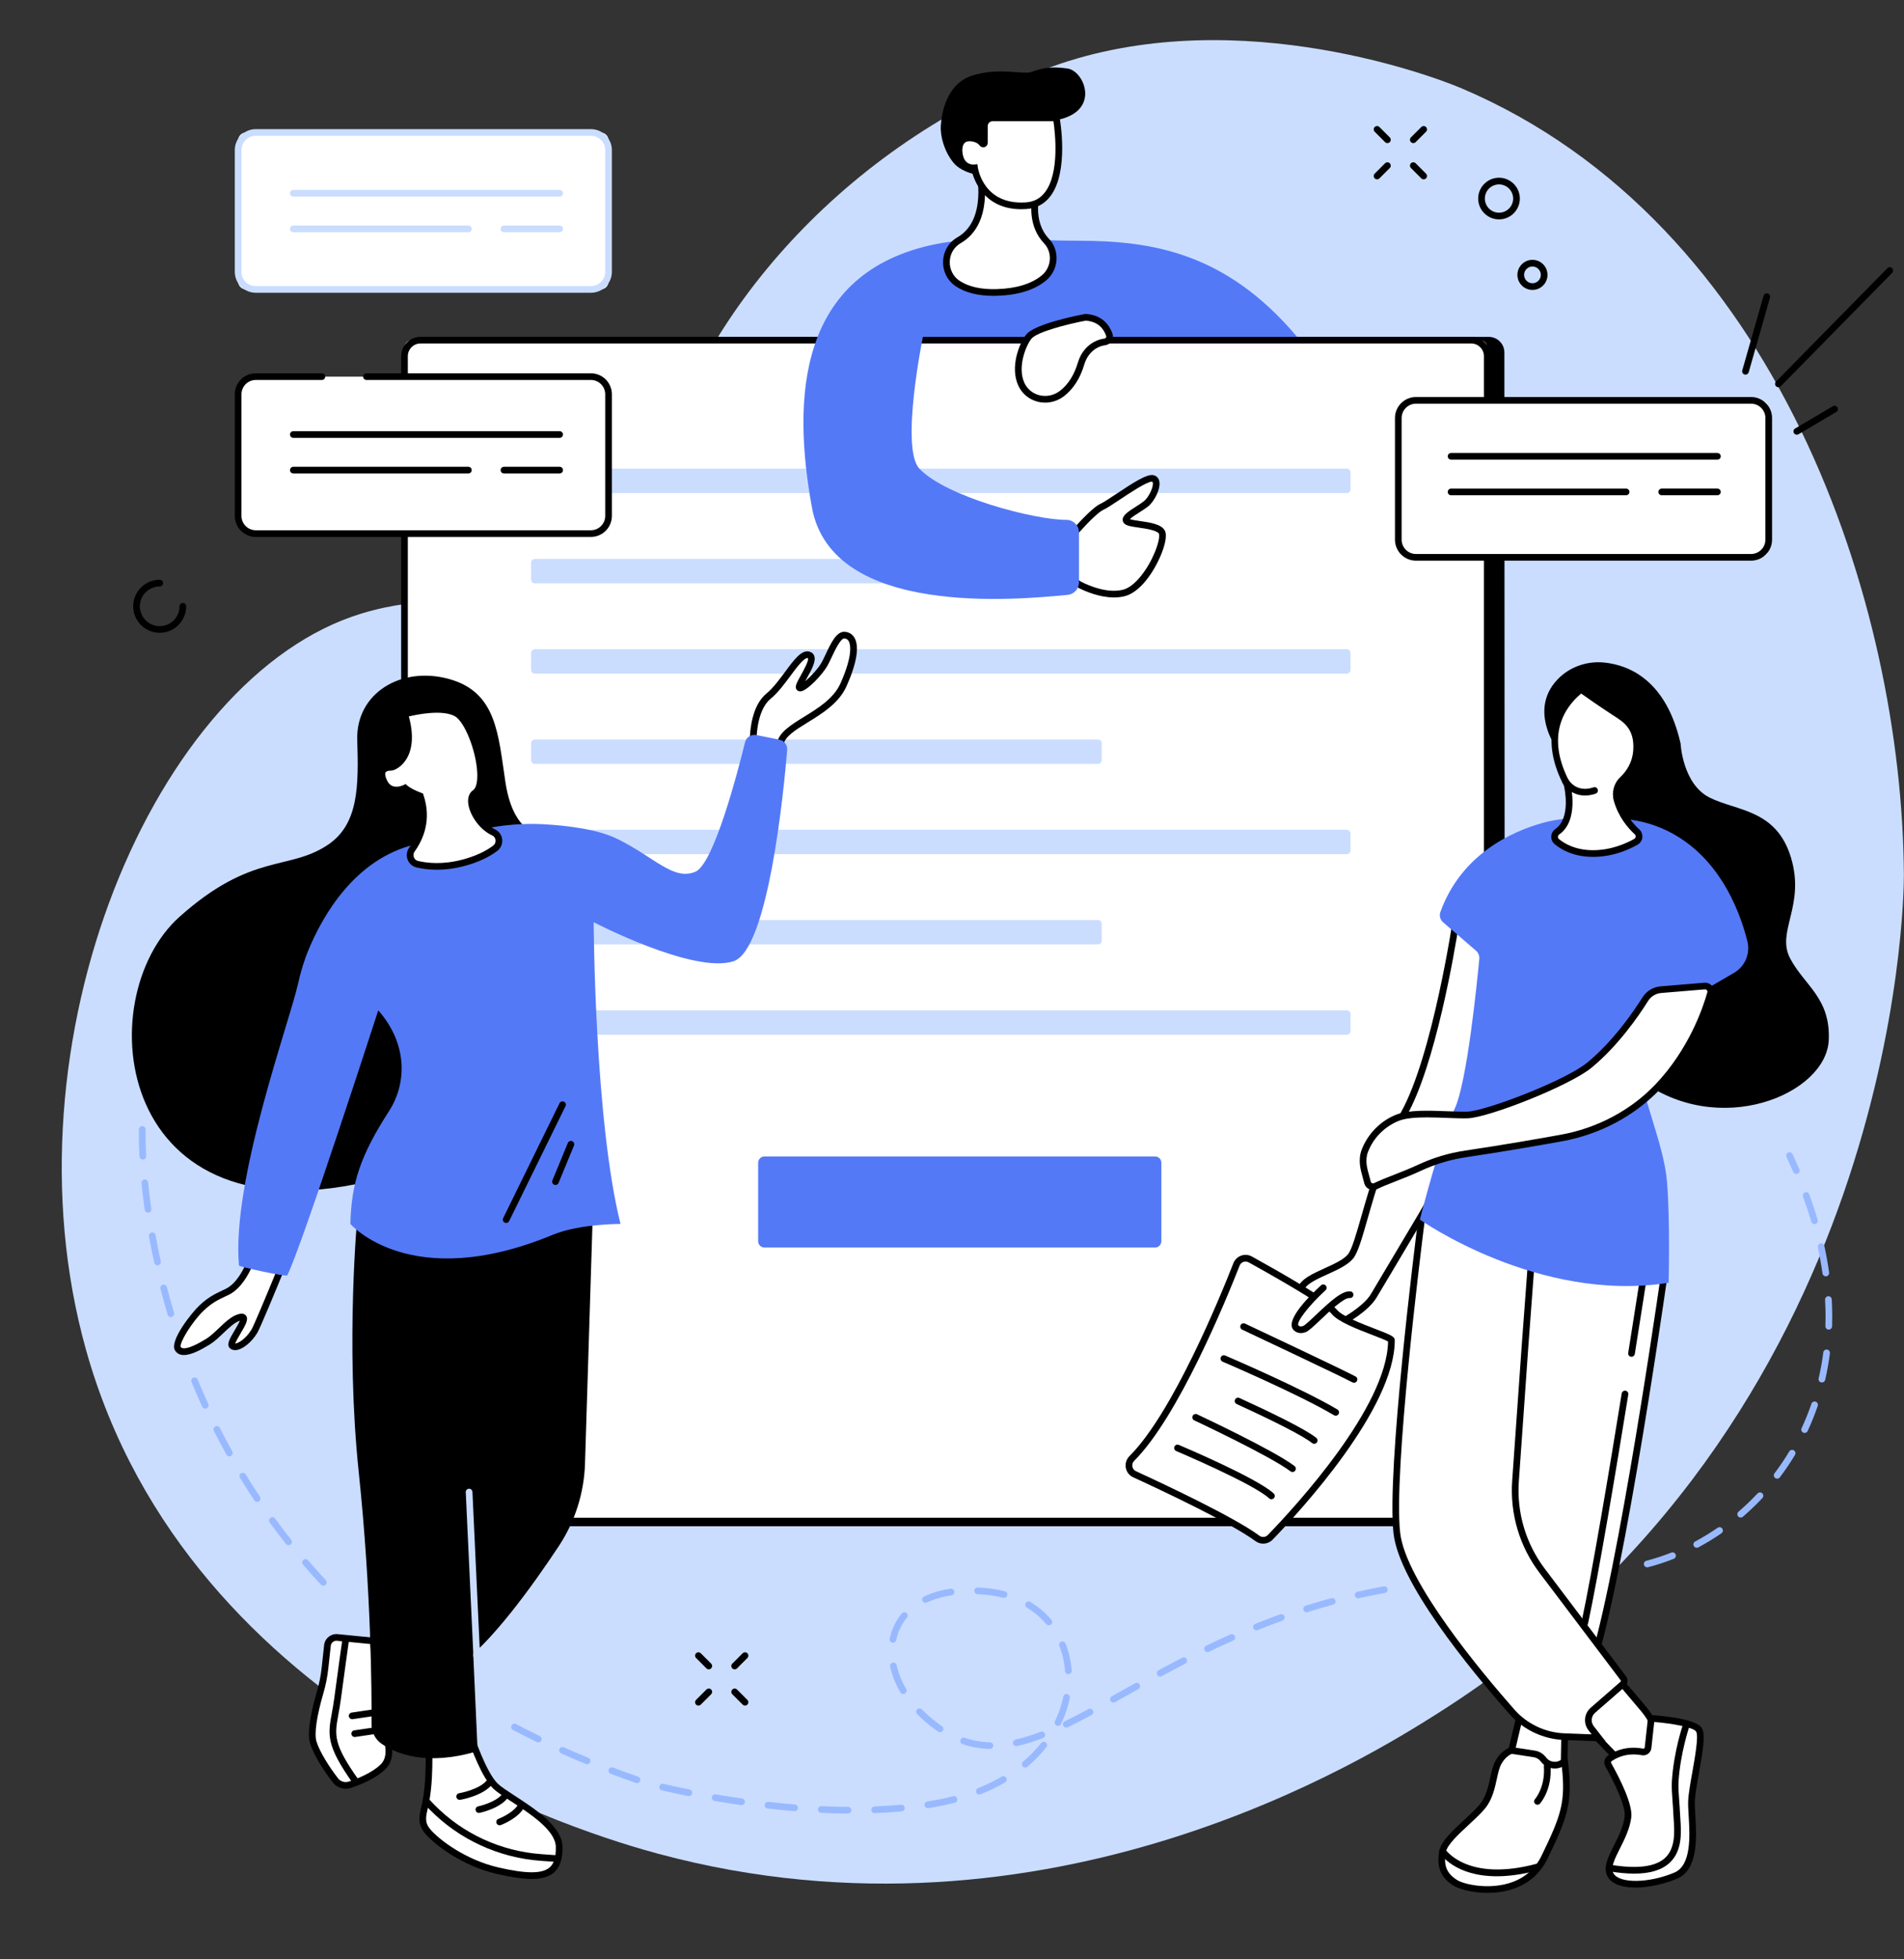 <?xml version="1.0" encoding="UTF-8"?><svg xmlns="http://www.w3.org/2000/svg" xmlns:xlink="http://www.w3.org/1999/xlink" height="1946.5" preserveAspectRatio="xMidYMid meet" version="1.0" viewBox="273.2 293.8 1892.7 1946.5" width="1892.7" zoomAndPan="magnify"><rect x="273.2" y="293.8" width="1892.7" height="1946.5" fill="#333333" stroke="none"/><g><g id="change1_1"><path d="M 1702.082 1996.359 C 2159.773 1706.969 2165.934 1186.84 2165.785 1163 C 2164.105 892.934 2040.641 515.215 1726.336 381.668 C 1689.996 366.227 1489.422 293.828 1310.109 363.328 C 1100.852 444.441 961.391 619.34 925.957 772.094 C 920.934 793.734 917.383 816.137 898.598 840.242 C 826.066 933.332 753.414 866.754 632.734 903.34 C 427.152 965.68 273.219 1329.168 358.625 1634.738 C 461.457 2002.641 864.301 2118.668 927.469 2135.672 C 1316.25 2240.301 1636.277 2037.961 1702.082 1996.359" fill="#caddff"/></g><g id="change2_1"><path d="M 1769.16 1810.281 L 692.797 1810.281 L 699.727 628.465 L 1753.145 628.523 C 1761.711 628.535 1768.645 635.469 1768.656 644.023 L 1769.16 1810.281" fill="inherit"/></g><g id="change3_1"><path d="M 1744.449 1805.121 L 682.477 1805.121 C 678.5 1805.121 675.281 1801.902 675.281 1797.922 L 675.281 638.988 C 675.281 635.012 678.5 631.793 682.477 631.793 L 1744.449 631.793 C 1748.426 631.793 1751.645 635.012 1751.645 638.988 L 1751.645 1797.922 C 1751.645 1801.902 1748.426 1805.121 1744.449 1805.121" fill="#fff"/></g><g id="change2_2"><path d="M 691.207 635.102 C 684.254 635.102 678.602 640.754 678.602 647.711 L 678.602 1789.199 C 678.602 1796.152 684.254 1801.801 691.207 1801.801 L 1735.715 1801.801 C 1742.684 1801.801 1748.332 1796.152 1748.332 1789.199 L 1748.332 647.711 C 1748.332 640.754 1742.684 635.102 1735.715 635.102 Z M 1735.715 1808.441 L 691.207 1808.441 C 680.598 1808.441 671.965 1799.809 671.965 1789.199 L 671.965 647.711 C 671.965 637.102 680.598 628.465 691.207 628.465 L 1735.715 628.465 C 1746.324 628.465 1754.969 637.102 1754.969 647.711 L 1754.969 1789.199 C 1754.969 1799.809 1746.324 1808.441 1735.715 1808.441" fill="inherit"/></g><g id="change1_2"><path d="M 1611.914 783.711 L 804.91 783.711 C 802.828 783.711 801.141 782.023 801.141 779.941 L 801.141 763.238 C 801.141 761.156 802.828 759.469 804.91 759.469 L 1611.914 759.469 C 1614.004 759.469 1615.691 761.156 1615.691 763.238 L 1615.691 779.941 C 1615.691 782.023 1614.004 783.711 1611.914 783.711" fill="#caddff"/></g><g id="change1_3"><path d="M 1364.641 873.414 L 804.91 873.414 C 802.828 873.414 801.137 871.723 801.137 869.637 L 801.137 852.945 C 801.137 850.859 802.828 849.168 804.91 849.168 L 1364.641 849.168 C 1366.715 849.168 1368.406 850.859 1368.406 852.945 L 1368.406 869.637 C 1368.406 871.723 1366.715 873.414 1364.641 873.414" fill="#caddff"/></g><g id="change1_4"><path d="M 1611.91 963.109 L 804.91 963.109 C 802.828 963.109 801.137 961.422 801.137 959.34 L 801.137 942.641 C 801.137 940.559 802.828 938.871 804.91 938.871 L 1611.91 938.871 C 1614 938.871 1615.691 940.559 1615.691 942.641 L 1615.691 959.34 C 1615.691 961.422 1614 963.109 1611.91 963.109" fill="#caddff"/></g><g id="change1_5"><path d="M 1364.641 1052.809 L 804.91 1052.809 C 802.828 1052.809 801.137 1051.121 801.137 1049.031 L 801.137 1032.34 C 801.137 1030.25 802.828 1028.559 804.91 1028.559 L 1364.641 1028.559 C 1366.719 1028.559 1368.41 1030.25 1368.41 1032.34 L 1368.41 1049.031 C 1368.41 1051.121 1366.719 1052.809 1364.641 1052.809" fill="#caddff"/></g><g id="change1_6"><path d="M 1611.91 1142.5 L 804.91 1142.5 C 802.828 1142.5 801.137 1140.809 801.137 1138.73 L 801.137 1122.031 C 801.137 1119.949 802.828 1118.262 804.91 1118.262 L 1611.91 1118.262 C 1614 1118.262 1615.691 1119.949 1615.691 1122.031 L 1615.691 1138.73 C 1615.691 1140.809 1614 1142.5 1611.91 1142.5" fill="#caddff"/></g><g id="change1_7"><path d="M 1364.641 1232.199 L 804.91 1232.199 C 802.828 1232.199 801.137 1230.512 801.137 1228.43 L 801.137 1211.73 C 801.137 1209.648 802.828 1207.961 804.91 1207.961 L 1364.641 1207.961 C 1366.719 1207.961 1368.41 1209.648 1368.41 1211.73 L 1368.41 1228.43 C 1368.41 1230.512 1366.719 1232.199 1364.641 1232.199" fill="#caddff"/></g><g id="change1_8"><path d="M 1611.91 1321.898 L 804.91 1321.898 C 802.828 1321.898 801.137 1320.211 801.137 1318.129 L 801.137 1301.43 C 801.137 1299.34 802.828 1297.66 804.91 1297.66 L 1611.91 1297.66 C 1614 1297.66 1615.691 1299.34 1615.691 1301.43 L 1615.691 1318.129 C 1615.691 1320.211 1614 1321.898 1611.91 1321.898" fill="#caddff"/></g><g id="change4_1"><path d="M 1421.391 1533.352 L 1033.141 1533.352 C 1029.672 1533.352 1026.859 1530.539 1026.859 1527.07 L 1026.859 1449.121 C 1026.859 1445.648 1029.672 1442.84 1033.141 1442.84 L 1421.391 1442.84 C 1424.859 1442.84 1427.672 1445.648 1427.672 1449.121 L 1427.672 1527.07 C 1427.672 1530.539 1424.859 1533.352 1421.391 1533.352" fill="#5479f7"/></g><g id="change3_2"><path d="M 1339.199 830.031 C 1339.137 827.07 1340.188 824.188 1342.164 821.969 C 1348.316 815.082 1362.086 800.176 1368.602 797.348 C 1377.145 793.629 1410.191 768.012 1418.734 769.125 C 1427.277 770.242 1419.84 788.434 1412.422 794.375 C 1404.992 800.312 1390.883 806.625 1392.742 811.078 C 1394.602 815.539 1422.812 814.051 1428.008 822.223 C 1433.215 830.395 1412.793 877.914 1389.766 883.117 C 1373.605 886.766 1355.691 879.465 1346.457 874.801 C 1342.59 872.844 1340.125 868.945 1340.02 864.621 L 1339.199 830.031" fill="#fff"/></g><g id="change2_3"><path d="M 1417.984 772.398 C 1413.164 772.398 1395.75 783.969 1386.289 790.258 C 1378.977 795.125 1373.184 798.977 1369.926 800.395 C 1365.785 802.191 1356.336 811.09 1344.637 824.184 C 1343.223 825.77 1342.477 827.824 1342.52 829.953 L 1343.34 864.543 C 1343.414 867.641 1345.18 870.43 1347.949 871.836 C 1356.793 876.305 1373.887 883.309 1389.043 879.883 C 1401.637 877.039 1414.473 858.637 1421.074 842.746 C 1425.809 831.336 1425.906 825.098 1425.215 824 C 1423.062 820.629 1412.387 819.074 1405.309 818.051 C 1396.516 816.773 1391.207 816.008 1389.684 812.355 C 1387.332 806.738 1394.238 802.363 1402.242 797.297 C 1405.129 795.453 1408.117 793.559 1410.344 791.781 C 1415.25 787.863 1420.23 777.219 1419.082 773.121 C 1418.922 772.559 1418.785 772.484 1418.305 772.422 C 1418.199 772.398 1418.102 772.398 1417.984 772.398 Z M 1380.527 887.418 C 1366.48 887.418 1352.746 881.703 1344.969 877.766 C 1340.008 875.254 1336.836 870.25 1336.695 864.695 L 1335.887 830.109 C 1335.793 826.289 1337.156 822.605 1339.688 819.766 C 1348.641 809.727 1360.699 797.156 1367.277 794.305 C 1370.004 793.121 1376.133 789.047 1382.625 784.723 C 1400.594 772.781 1412.824 765.012 1419.168 765.832 C 1422.309 766.246 1424.617 768.246 1425.469 771.336 C 1427.512 778.613 1421.031 791.738 1414.496 796.965 C 1411.984 798.965 1408.844 800.969 1405.789 802.895 C 1402.785 804.809 1398.027 807.824 1396.391 809.664 C 1398.496 810.355 1402.891 810.996 1406.266 811.484 C 1416.008 812.891 1427.031 814.496 1430.812 820.434 C 1434.324 825.949 1430.121 838.211 1427.309 845.035 C 1420.391 861.82 1406.598 882.715 1390.504 886.355 C 1387.215 887.098 1383.859 887.418 1380.527 887.418" fill="inherit"/></g><g id="change4_2"><path d="M 1345.559 532.988 C 1417.258 533.16 1491.359 544.023 1562.598 628.508 L 1190.629 628.508 C 1190.629 628.508 1167.91 739.262 1187.16 759.48 C 1214.02 787.684 1301.836 810.402 1333.234 810.332 C 1340.172 810.309 1345.789 815.914 1345.789 822.84 L 1345.789 872.41 C 1345.789 878.875 1340.883 884.266 1334.453 884.867 C 1285.789 889.438 1100.371 908 1080.301 797.98 C 1060.809 691.129 1065.078 563.793 1204.371 536.168 C 1234.441 530.211 1273.824 530.73 1298.199 531.879 C 1313.984 532.613 1329.766 532.953 1345.559 532.988" fill="#5479f7"/></g><g id="change3_3"><path d="M 1352.234 609.07 C 1352.234 609.07 1304.184 618.016 1295.891 628.293 C 1290.043 635.555 1280.543 658.199 1288.465 675.543 C 1295.566 691.098 1315.426 695.184 1328.953 684.73 C 1336.051 679.254 1343.383 670.102 1347.922 654.824 C 1350.496 646.168 1356.434 638.746 1364.777 635.301 C 1366.84 634.441 1369.078 633.801 1371.457 633.523 C 1374.867 633.105 1377.027 629.719 1375.926 626.461 C 1373.57 619.523 1367.559 609.906 1352.234 609.07" fill="#fff"/></g><g id="change2_4"><path d="M 1352.441 612.398 C 1334.277 615.816 1303.922 623.637 1298.496 630.367 C 1293.402 636.652 1284.199 658.188 1291.488 674.164 C 1294.324 680.359 1299.773 684.859 1306.434 686.508 C 1313.543 688.262 1321.027 686.66 1326.934 682.102 C 1335.055 675.828 1341.051 666.332 1344.746 653.875 C 1347.734 643.801 1354.578 635.91 1363.516 632.227 C 1366.016 631.191 1368.547 630.516 1371.07 630.215 C 1371.93 630.109 1372.395 629.574 1372.582 629.273 C 1372.777 628.969 1373.055 628.332 1372.777 627.52 C 1370.594 621.078 1365.293 613.258 1352.441 612.398 Z M 1312.172 693.84 C 1309.719 693.84 1307.258 693.551 1304.84 692.945 C 1296.191 690.809 1289.129 684.961 1285.445 676.922 C 1277.008 658.441 1286.406 634.77 1293.324 626.203 C 1302.121 615.293 1346.582 606.738 1351.625 605.797 L 1352.023 605.727 L 1352.418 605.75 C 1370.152 606.727 1376.73 618.477 1379.066 625.391 C 1379.914 627.891 1379.598 630.598 1378.191 632.805 C 1376.797 635.035 1374.484 636.488 1371.859 636.805 C 1369.941 637.035 1367.988 637.559 1366.051 638.359 C 1358.973 641.277 1353.531 647.621 1351.105 655.758 C 1347.012 669.586 1340.238 680.219 1330.988 687.355 C 1325.48 691.609 1318.879 693.84 1312.172 693.84" fill="inherit"/></g><g id="change3_4"><path d="M 1303.652 485.41 C 1303.652 485.41 1295.254 514.117 1313.391 533.164 C 1323.352 543.613 1322.152 560.609 1311.066 569.848 C 1302.027 577.359 1287.52 583.645 1264.148 584.367 C 1246.094 584.918 1233.727 581.145 1225.234 575.531 C 1209.707 565.258 1210.406 541.738 1226.566 532.477 C 1240.047 524.754 1254.336 506.418 1247.215 462.824 L 1303.652 485.41" fill="#fff"/></g><g id="change2_5"><path d="M 1251.316 468.066 C 1256.59 509.539 1241.855 527.559 1228.207 535.379 C 1221.637 539.137 1217.566 545.977 1217.328 553.695 C 1217.074 561.453 1220.715 568.582 1227.055 572.781 C 1236.098 578.758 1248.516 581.539 1264.035 581.062 C 1283.582 580.461 1298.68 575.836 1308.93 567.305 C 1313.59 563.434 1316.461 557.695 1316.812 551.578 C 1317.16 545.5 1315.094 539.777 1310.984 535.465 C 1295.047 518.727 1298.039 495.582 1299.746 487.438 Z M 1260.699 587.754 C 1245.418 587.754 1232.875 584.582 1223.395 578.32 C 1215.117 572.844 1210.367 563.559 1210.688 553.484 C 1211.016 543.445 1216.328 534.523 1224.906 529.613 C 1237.355 522.484 1250.766 505.203 1243.926 463.379 L 1242.977 457.578 L 1307.676 483.453 L 1306.836 486.348 C 1306.711 486.746 1299.27 513.523 1315.785 530.879 C 1321.184 536.543 1323.891 544.035 1323.441 551.969 C 1322.988 559.91 1319.242 567.355 1313.176 572.418 C 1301.762 581.914 1285.309 587.051 1264.234 587.703 C 1263.043 587.73 1261.867 587.754 1260.699 587.754" fill="inherit"/></g><g id="change2_6"><path d="M 1250.969 468.48 C 1250.969 468.48 1230.309 467.012 1220.871 455.309 C 1211.961 444.277 1207.699 429.344 1208.449 418.43 C 1209.199 407.516 1213.34 377.047 1240.059 368.758 C 1266.77 360.484 1289.93 368.273 1298.59 365.266 C 1307.238 362.258 1316.027 359.223 1334.453 361.891 C 1350.816 364.266 1367.023 402.539 1326.848 412.387 C 1325.691 412.664 1324.512 412.875 1323.328 413.043 L 1250.59 423.695 L 1250.969 468.48" fill="inherit"/></g><g id="change3_5"><path d="M 1251.719 435.801 L 1251.719 419.152 C 1251.719 414.602 1255.406 410.91 1259.957 410.91 L 1323.215 410.91 C 1323.215 410.91 1338.633 495.203 1293.109 498.203 C 1247.578 501.215 1241.938 460.574 1241.938 460.574 C 1241.938 460.574 1231.777 461.715 1228.016 451.551 C 1225.129 443.758 1225.379 430.098 1237.797 430.852 C 1244.398 431.25 1247.918 433.992 1249.758 436.465 C 1250.387 437.312 1251.719 436.852 1251.719 435.801" fill="#fff"/></g><g id="change2_7"><path d="M 1244.781 456.918 L 1245.23 460.113 C 1245.441 461.641 1251.062 497.637 1292.895 494.891 C 1300.879 494.363 1307.078 491.141 1311.84 485.016 C 1326.797 465.828 1321.996 425.109 1320.391 414.223 L 1259.961 414.223 C 1257.25 414.223 1255.043 416.43 1255.043 419.137 L 1255.043 435.801 C 1255.043 437.699 1253.82 439.395 1252.012 439.984 C 1250.211 440.59 1248.242 439.973 1247.102 438.445 C 1245.18 435.863 1241.98 434.426 1237.602 434.156 C 1234.77 433.992 1232.801 434.723 1231.551 436.402 C 1229.121 439.676 1229.52 446.059 1231.129 450.395 C 1233.961 458.035 1241.262 457.301 1241.57 457.277 Z M 1288.375 501.68 C 1251.652 501.68 1241.551 473.094 1239.25 463.863 C 1234.48 463.387 1227.871 460.719 1224.902 452.695 C 1222.633 446.559 1222.16 437.918 1226.219 432.449 C 1228.039 430 1231.551 427.137 1238 427.535 C 1242.602 427.816 1245.961 429.113 1248.402 430.703 L 1248.402 419.137 C 1248.402 412.77 1253.59 407.586 1259.961 407.586 L 1325.988 407.586 L 1326.477 410.309 C 1326.887 412.516 1336.156 464.621 1317.078 489.102 C 1311.172 496.688 1303.176 500.859 1293.332 501.512 C 1291.637 501.629 1289.98 501.68 1288.375 501.68" fill="inherit"/></g><g id="change3_6"><path d="M 2023.492 847.559 L 1671.137 847.559 C 1666.75 847.559 1663.195 844.008 1663.195 839.633 L 1663.195 699.527 C 1663.195 695.152 1666.75 691.602 1671.137 691.602 L 2023.492 691.602 C 2027.879 691.602 2031.422 695.152 2031.422 699.527 L 2031.422 839.633 C 2031.422 844.008 2027.879 847.559 2023.492 847.559" fill="#fff"/></g><g id="change2_8"><path d="M 1680.738 694.918 C 1672.91 694.918 1666.52 701.297 1666.52 709.137 L 1666.52 830.023 C 1666.52 837.863 1672.91 844.242 1680.738 844.242 L 2013.91 844.242 C 2021.738 844.242 2028.117 837.863 2028.117 830.023 L 2028.117 709.137 C 2028.117 701.297 2021.738 694.918 2013.91 694.918 Z M 2013.91 850.871 L 1680.738 850.871 C 1669.238 850.871 1659.891 841.52 1659.891 830.023 L 1659.891 709.137 C 1659.891 697.641 1669.238 688.277 1680.738 688.277 L 2013.91 688.277 C 2025.395 688.277 2034.746 697.641 2034.746 709.137 L 2034.746 830.023 C 2034.746 841.52 2025.395 850.871 2013.91 850.871" fill="inherit"/></g><g id="change2_9"><path d="M 1980.402 750.512 L 1715.68 750.512 C 1713.828 750.512 1712.355 749.027 1712.355 747.188 C 1712.355 745.363 1713.828 743.879 1715.68 743.879 L 1980.402 743.879 C 1982.242 743.879 1983.727 745.363 1983.727 747.188 C 1983.727 749.027 1982.242 750.512 1980.402 750.512" fill="inherit"/></g><g id="change2_10"><path d="M 1980.402 785.891 L 1925.055 785.891 C 1923.23 785.891 1921.73 784.406 1921.73 782.566 C 1921.73 780.742 1923.23 779.258 1925.055 779.258 L 1980.402 779.258 C 1982.242 779.258 1983.727 780.742 1983.727 782.566 C 1983.727 784.406 1982.242 785.891 1980.402 785.891" fill="inherit"/></g><g id="change2_11"><path d="M 1889.664 785.898 L 1715.66 785.898 C 1713.824 785.898 1712.348 784.41 1712.348 782.574 C 1712.348 780.754 1713.824 779.266 1715.66 779.266 L 1889.664 779.266 C 1891.496 779.266 1892.984 780.754 1892.984 782.574 C 1892.984 784.41 1891.496 785.898 1889.664 785.898" fill="inherit"/></g><g id="change3_7"><path d="M 870.215 581.383 L 517.84 581.383 C 513.461 581.383 509.914 577.844 509.914 573.465 L 509.914 433.363 C 509.914 428.984 513.461 425.434 517.84 425.434 L 870.215 425.434 C 874.59 425.434 878.137 428.984 878.137 433.363 L 878.137 573.465 C 878.137 577.844 874.59 581.383 870.215 581.383" fill="#fff"/></g><g id="change1_9"><path d="M 527.445 428.75 C 519.609 428.75 513.234 435.125 513.234 442.953 L 513.234 563.852 C 513.234 571.691 519.609 578.066 527.445 578.066 L 860.609 578.066 C 868.445 578.066 874.82 571.691 874.82 563.852 L 874.82 442.953 C 874.82 435.125 868.445 428.75 860.609 428.75 Z M 860.609 584.695 L 527.445 584.695 C 515.953 584.695 506.598 575.352 506.598 563.852 L 506.598 442.953 C 506.598 431.465 515.953 422.109 527.445 422.109 L 860.609 422.109 C 872.105 422.109 881.457 431.465 881.457 442.953 L 881.457 563.852 C 881.457 575.352 872.105 584.695 860.609 584.695" fill="#caddff"/></g><g id="change1_10"><path d="M 829.523 489.152 L 564.789 489.152 C 562.957 489.152 561.469 487.664 561.469 485.832 C 561.469 484 562.957 482.516 564.789 482.516 L 829.523 482.516 C 831.359 482.516 832.844 484 832.844 485.832 C 832.844 487.664 831.359 489.152 829.523 489.152" fill="#caddff"/></g><g id="change1_11"><path d="M 829.527 524.527 L 774.172 524.527 C 772.34 524.527 770.855 523.043 770.855 521.207 C 770.855 519.371 772.34 517.887 774.172 517.887 L 829.527 517.887 C 831.359 517.887 832.848 519.371 832.848 521.207 C 832.848 523.043 831.359 524.527 829.527 524.527" fill="#caddff"/></g><g id="change1_12"><path d="M 738.793 524.527 L 564.793 524.527 C 562.957 524.527 561.473 523.043 561.473 521.207 C 561.473 519.371 562.957 517.887 564.793 517.887 L 738.793 517.887 C 740.629 517.887 742.113 519.371 742.113 521.207 C 742.113 523.043 740.629 524.527 738.793 524.527" fill="#caddff"/></g><g id="change3_8"><path d="M 860.578 668.027 C 870.277 668.027 878.137 675.883 878.137 685.582 L 878.137 806.414 C 878.137 816.113 870.277 823.98 860.578 823.98 L 527.477 823.98 C 517.777 823.98 509.914 816.113 509.914 806.414 L 509.914 685.582 C 509.914 675.883 517.777 668.027 527.477 668.027 L 860.578 668.027" fill="#fff"/></g><g id="change2_12"><path d="M 860.582 827.289 L 527.477 827.289 C 515.965 827.289 506.602 817.934 506.602 806.414 L 506.602 685.578 C 506.602 674.07 515.965 664.703 527.477 664.703 L 593.188 664.703 C 595.023 664.703 596.508 666.188 596.508 668.023 C 596.508 669.859 595.023 671.332 593.188 671.332 L 527.477 671.332 C 519.625 671.332 513.234 677.73 513.234 685.578 L 513.234 806.414 C 513.234 814.262 519.625 820.656 527.477 820.656 L 860.582 820.656 C 868.434 820.656 874.824 814.262 874.824 806.414 L 874.824 685.578 C 874.824 677.73 868.434 671.332 860.582 671.332 L 637.473 671.332 C 635.637 671.332 634.152 669.859 634.152 668.023 C 634.152 666.188 635.637 664.703 637.473 664.703 L 860.582 664.703 C 872.094 664.703 881.457 674.07 881.457 685.578 L 881.457 806.414 C 881.457 817.934 872.094 827.289 860.582 827.289" fill="inherit"/></g><g id="change2_13"><path d="M 829.523 728.867 L 564.789 728.867 C 562.957 728.867 561.469 727.371 561.469 725.539 C 561.469 723.707 562.957 722.223 564.789 722.223 L 829.523 722.223 C 831.355 722.223 832.844 723.707 832.844 725.539 C 832.844 727.371 831.355 728.867 829.523 728.867" fill="inherit"/></g><g id="change2_14"><path d="M 829.527 764.234 L 774.172 764.234 C 772.34 764.234 770.855 762.746 770.855 760.91 C 770.855 759.082 772.34 757.594 774.172 757.594 L 829.527 757.594 C 831.359 757.594 832.848 759.082 832.848 760.91 C 832.848 762.746 831.359 764.234 829.527 764.234" fill="inherit"/></g><g id="change2_15"><path d="M 738.793 764.234 L 564.789 764.234 C 562.957 764.234 561.473 762.746 561.473 760.91 C 561.473 759.082 562.957 757.594 564.789 757.594 L 738.793 757.594 C 740.629 757.594 742.113 759.082 742.113 760.91 C 742.113 762.746 740.629 764.234 738.793 764.234" fill="inherit"/></g><g id="change3_9"><path d="M 1886.297 1967.258 L 1907.336 1992.16 C 1916.316 2002.777 1921.695 2015.969 1922.699 2029.84 C 1923.254 2037.34 1920.586 2044.73 1915.359 2050.148 C 1908.375 2057.418 1896.742 2057.418 1889.73 2050.168 L 1857.309 2016.578 L 1831.445 1986.68 L 1886.297 1967.258" fill="#fff"/></g><g id="change2_16"><path d="M 1837.129 1988.191 L 1859.809 2014.41 L 1892.113 2047.859 C 1894.867 2050.711 1898.566 2052.289 1902.539 2052.289 C 1902.539 2052.289 1902.539 2052.289 1902.551 2052.289 C 1906.523 2052.281 1910.223 2050.711 1912.965 2047.852 C 1917.527 2043.109 1919.867 2036.641 1919.383 2030.082 C 1918.414 2016.82 1913.379 2004.449 1904.797 1994.301 L 1885.246 1971.148 Z M 1902.539 2058.922 C 1896.758 2058.922 1891.355 2056.629 1887.34 2052.469 L 1854.918 2018.891 L 1825.746 1985.18 L 1887.352 1963.359 L 1909.867 1990.02 C 1919.359 2001.25 1924.938 2014.93 1926.012 2029.59 C 1926.629 2038.031 1923.613 2046.359 1917.75 2052.449 C 1913.73 2056.621 1908.344 2058.922 1902.551 2058.922 L 1902.539 2058.922" fill="inherit"/></g><g id="change3_10"><path d="M 1828.617 2014.562 L 1827.809 2059.41 L 1802.824 2069.141 C 1794.883 2072.23 1785.871 2069.68 1780.723 2062.902 L 1771.648 2050.922 L 1786.996 1985.871 L 1828.617 2014.562" fill="#fff"/></g><g id="change2_17"><path d="M 1775.238 2050.168 L 1783.375 2060.891 C 1787.602 2066.457 1795.098 2068.59 1801.629 2066.051 L 1824.531 2057.117 L 1825.273 2016.277 L 1789.117 1991.359 Z M 1795.973 2073.738 C 1789.105 2073.738 1782.41 2070.59 1778.094 2064.91 L 1768.066 2051.68 L 1784.883 1980.391 L 1831.973 2012.84 L 1831.086 2061.688 L 1804.031 2072.23 C 1801.414 2073.25 1798.684 2073.738 1795.973 2073.738" fill="inherit"/></g><g id="change3_11"><path d="M 1775.684 2033.012 C 1775.684 2033.012 1768.137 2035.172 1762.762 2044.859 C 1757.359 2054.562 1757.902 2071.801 1749.285 2085.27 C 1740.672 2098.742 1709.953 2119.211 1707.266 2133.211 C 1704.566 2147.223 1707.805 2156.922 1719.66 2164.461 C 1731.504 2172 1787.539 2182.242 1808.547 2139.141 C 1829.559 2096.039 1833.328 2083.109 1828.48 2043.789 L 1828.129 2044.09 C 1821.934 2049.582 1812.371 2048.602 1807.434 2041.973 C 1805.207 2038.992 1801.902 2037.012 1798.234 2036.449 L 1775.684 2033.012" fill="#fff"/></g><g id="change2_18"><path d="M 1776.023 2036.422 C 1774.32 2037.121 1769.453 2039.629 1765.656 2046.469 C 1763.57 2050.23 1762.379 2055.672 1761.117 2061.43 C 1759.324 2069.621 1757.297 2078.898 1752.078 2087.059 C 1748.324 2092.922 1741.047 2099.66 1733.34 2106.789 C 1723.301 2116.09 1711.918 2126.621 1710.531 2133.84 C 1707.984 2147.051 1711.152 2155.109 1721.441 2161.66 C 1728.438 2166.109 1751.367 2171.121 1772.16 2165.25 C 1787.516 2160.922 1798.762 2151.641 1805.57 2137.691 C 1825.074 2097.66 1829.57 2084.281 1825.797 2049.48 C 1823.047 2050.691 1820.004 2051.191 1816.984 2050.879 C 1812.129 2050.379 1807.688 2047.859 1804.781 2043.949 C 1803.059 2041.66 1800.566 2040.16 1797.738 2039.73 Z M 1752 2174.551 C 1736.395 2174.551 1722.996 2170.52 1717.879 2167.262 C 1705.223 2159.211 1700.953 2148.512 1704.008 2132.59 C 1705.809 2123.23 1717.508 2112.398 1728.832 2101.922 C 1736.223 2095.082 1743.199 2088.621 1746.488 2083.48 C 1751.062 2076.32 1752.891 2068.031 1754.637 2060.008 C 1756 2053.762 1757.285 2047.859 1759.863 2043.25 C 1765.836 2032.48 1774.414 2029.922 1774.773 2029.82 L 1775.473 2029.621 L 1798.742 2033.172 C 1803.305 2033.859 1807.328 2036.281 1810.09 2039.98 C 1811.926 2042.441 1814.605 2043.961 1817.66 2044.27 C 1820.703 2044.578 1823.645 2043.641 1825.93 2041.609 L 1831.004 2037.109 L 1831.77 2043.379 C 1836.75 2083.73 1832.379 2097.832 1811.531 2140.59 C 1803.855 2156.32 1791.215 2166.77 1773.961 2171.641 C 1766.559 2173.73 1759.055 2174.551 1752 2174.551" fill="inherit"/></g><g id="change2_19"><path d="M 1801.535 2086.973 C 1800.746 2086.973 1799.93 2086.68 1799.309 2086.102 C 1797.957 2084.871 1797.859 2082.781 1799.074 2081.422 C 1799.207 2081.293 1809.402 2069.641 1807.922 2048.871 C 1807.797 2047.043 1809.18 2045.461 1810.996 2045.32 C 1812.855 2045.172 1814.418 2046.57 1814.539 2048.402 C 1816.242 2072.172 1804.488 2085.34 1804 2085.891 C 1803.328 2086.613 1802.438 2086.973 1801.535 2086.973" fill="inherit"/></g><g id="change2_20"><path d="M 1761.125 2158.051 C 1719.605 2158.051 1705.207 2136.172 1704.453 2134.98 C 1703.48 2133.43 1703.945 2131.379 1705.496 2130.41 C 1707.035 2129.43 1709.07 2129.891 1710.07 2131.43 C 1710.344 2131.871 1732.176 2164.039 1800.672 2145.633 C 1802.457 2145.152 1804.262 2146.211 1804.75 2147.98 C 1805.227 2149.742 1804.172 2151.57 1802.402 2152.043 C 1786.344 2156.352 1772.688 2158.051 1761.125 2158.051" fill="inherit"/></g><g id="change3_12"><path d="M 1873.312 2041.039 C 1878.578 2037.309 1889.863 2031.438 1905.941 2034.508 C 1908.645 2035.02 1911.191 2033.059 1911.492 2030.328 L 1914.68 2001.227 C 1914.68 2001.227 1956.707 2003.918 1962.078 2012.539 C 1967.477 2021.16 1955.199 2066.098 1954.656 2083.871 C 1954.113 2101.648 1963.168 2147.219 1938.93 2157.457 C 1914.68 2167.688 1881.812 2169.848 1874.281 2156.918 C 1866.734 2143.988 1888.281 2123.52 1891.516 2099.27 C 1893.219 2086.52 1877.574 2057.258 1871.949 2047.227 C 1870.754 2045.109 1871.336 2042.438 1873.312 2041.039" fill="#fff"/></g><g id="change2_21"><path d="M 1873.305 2041.043 L 1873.316 2041.043 Z M 1897.074 2036.973 C 1886.59 2036.973 1879.137 2040.973 1875.227 2043.742 C 1874.633 2044.16 1874.465 2044.961 1874.828 2045.613 C 1883.027 2060.211 1896.531 2086.672 1894.789 2099.711 C 1893.281 2111.043 1888.074 2121.383 1883.473 2130.512 C 1878.316 2140.762 1873.848 2149.621 1877.133 2155.25 C 1883.074 2165.43 1912.473 2165.02 1937.617 2154.402 C 1954.781 2147.152 1953.004 2117.441 1951.82 2097.781 C 1951.508 2092.281 1951.215 2087.531 1951.324 2083.773 C 1951.543 2076.75 1953.449 2066.004 1955.48 2054.633 C 1958.039 2040.262 1961.918 2018.551 1959.262 2014.301 C 1956.641 2010.109 1936.23 2006.223 1917.617 2004.762 L 1914.777 2030.691 C 1914.539 2032.941 1913.355 2034.992 1911.543 2036.34 C 1909.754 2037.66 1907.484 2038.184 1905.309 2037.773 C 1902.387 2037.211 1899.645 2036.973 1897.074 2036.973 Z M 1898.754 2169.262 C 1886.445 2169.262 1875.879 2166.27 1871.41 2158.59 C 1866.301 2149.852 1871.516 2139.5 1877.543 2127.531 C 1881.918 2118.871 1886.855 2109.051 1888.207 2098.832 C 1889.477 2089.402 1879.137 2066.832 1869.031 2048.863 C 1867 2045.242 1868.016 2040.723 1871.383 2038.332 C 1877.098 2034.273 1889.285 2027.953 1906.555 2031.25 C 1907.012 2031.332 1907.375 2031.16 1907.594 2031 C 1907.797 2030.863 1908.125 2030.531 1908.184 2029.973 L 1911.711 1997.711 L 1914.887 1997.91 C 1925.129 1998.574 1959.055 2001.441 1964.887 2010.781 C 1968.633 2016.762 1966.301 2031.781 1962.027 2055.793 C 1960.035 2066.922 1958.16 2077.441 1957.969 2083.973 C 1957.848 2087.43 1958.137 2092.043 1958.449 2097.379 C 1959.742 2118.91 1961.688 2151.441 1940.203 2160.512 C 1928.223 2165.57 1912.41 2169.262 1898.754 2169.262" fill="inherit"/></g><g id="change2_22"><path d="M 1897.676 2155.43 C 1890.41 2155.43 1882.262 2154.68 1873.191 2153.191 C 1871.379 2152.891 1870.16 2151.18 1870.457 2149.371 C 1870.758 2147.57 1872.461 2146.34 1874.27 2146.641 C 1900.477 2150.961 1918.621 2148.699 1928.246 2139.953 C 1938.973 2130.172 1937.785 2113.23 1936.91 2100.871 C 1936.754 2098.57 1936.598 2096.422 1936.527 2094.461 C 1936.418 2091.363 1936.145 2087.859 1935.867 2084.16 C 1935.328 2077.012 1934.766 2069.621 1935.16 2063.43 C 1937.031 2033.77 1946.164 2007.18 1946.559 2006.062 C 1947.156 2004.332 1949.039 2003.422 1950.777 2004.023 C 1952.5 2004.621 1953.426 2006.512 1952.824 2008.242 C 1952.73 2008.512 1943.598 2035.121 1941.777 2063.852 C 1941.418 2069.582 1941.957 2076.73 1942.484 2083.652 C 1942.77 2087.422 1943.047 2090.98 1943.168 2094.223 C 1943.238 2096.109 1943.371 2098.191 1943.539 2100.402 C 1944.496 2114.121 1945.828 2132.91 1932.715 2144.852 C 1924.949 2151.922 1913.387 2155.43 1897.676 2155.43" fill="inherit"/></g><g id="change3_13"><path d="M 1927.066 1563.781 C 1927.066 1563.781 1877.496 1912.34 1848.414 1967.289 L 1748.203 1931.73 L 1796.699 1530.383 L 1927.066 1563.781" fill="#fff"/></g><g id="change2_23"><path d="M 1751.82 1929.488 L 1846.75 1963.18 C 1873.969 1904.922 1918.543 1599.68 1923.352 1566.262 L 1799.535 1534.543 Z M 1849.996 1971.371 L 1744.598 1933.973 L 1793.859 1526.23 L 1930.77 1561.312 L 1930.352 1564.25 C 1928.328 1578.512 1880.367 1914.012 1851.344 1968.84 L 1849.996 1971.371" fill="inherit"/></g><g id="change3_14"><path d="M 1688.457 1502.59 C 1687.504 1502.352 1686.566 1502.98 1686.441 1503.949 C 1683.555 1526.609 1654.836 1754.801 1661.754 1816.98 C 1667.141 1865.559 1739.312 1952.871 1776.164 1994.66 C 1789.414 2009.68 1808.238 2018.602 1828.258 2019.34 L 1862.422 2020.621 L 1854.879 2010.93 C 1850.652 2005.492 1851.406 1997.68 1856.594 1993.152 L 1886.297 1967.262 C 1888.023 1965.762 1888.289 1963.18 1886.91 1961.359 L 1806.098 1854.379 C 1786.844 1828.879 1777.461 1797.258 1779.707 1765.379 L 1789.148 1631.66 L 1796.703 1530.379 L 1688.457 1502.59" fill="#fff"/></g><g id="change2_24"><path d="M 1687.629 1505.812 Z M 1689.484 1506.293 C 1685.285 1539.453 1658.344 1756.352 1665.031 1816.621 C 1670.438 1865.172 1746.281 1955.773 1778.641 1992.461 C 1791.223 2006.73 1809.355 2015.32 1828.379 2016.031 L 1855.422 2017.043 L 1852.254 2012.973 C 1846.949 2006.141 1847.891 1996.332 1854.414 1990.641 L 1884.117 1964.762 C 1884.512 1964.402 1884.578 1963.793 1884.254 1963.363 L 1803.445 1856.383 C 1783.691 1830.242 1774.09 1797.844 1776.402 1765.152 L 1785.836 1631.434 L 1793.172 1532.914 Z M 1869.41 2024.199 L 1828.121 2022.66 C 1807.301 2021.883 1787.438 2012.48 1773.66 1996.852 C 1732.953 1950.684 1663.844 1865.973 1658.449 1817.352 C 1651.52 1755.004 1679.887 1529.094 1683.148 1503.535 C 1683.324 1502.133 1684.09 1500.875 1685.262 1500.082 C 1686.434 1499.281 1687.906 1499.035 1689.277 1499.383 L 1800.207 1527.863 L 1792.453 1631.914 L 1783.027 1765.621 C 1780.824 1796.703 1789.969 1827.523 1808.738 1852.383 L 1889.559 1959.363 C 1891.973 1962.562 1891.496 1967.133 1888.469 1969.762 L 1858.789 1995.652 C 1854.898 1999.023 1854.344 2004.84 1857.488 2008.902 L 1869.41 2024.199" fill="inherit"/></g><g id="change2_25"><path d="M 1895.031 1641.879 C 1894.855 1641.879 1894.68 1641.871 1894.504 1641.84 C 1892.699 1641.551 1891.457 1639.852 1891.75 1638.039 C 1898.926 1593.059 1903.906 1560.719 1903.965 1560.398 C 1904.234 1558.582 1905.934 1557.34 1907.754 1557.621 C 1909.559 1557.902 1910.801 1559.602 1910.52 1561.41 C 1910.473 1561.73 1905.477 1594.09 1898.305 1639.082 C 1898.047 1640.711 1896.629 1641.879 1895.031 1641.879" fill="inherit"/></g><g id="change2_26"><path d="M 1848.52 1909.82 C 1848.289 1909.82 1848.055 1909.801 1847.824 1909.75 C 1846.035 1909.359 1844.887 1907.602 1845.27 1905.801 C 1855.938 1856.18 1872.922 1754.73 1885.273 1678.352 C 1885.574 1676.539 1887.27 1675.32 1889.078 1675.602 C 1890.891 1675.898 1892.121 1677.602 1891.832 1679.41 C 1879.457 1755.859 1862.461 1857.438 1851.758 1907.199 C 1851.434 1908.762 1850.051 1909.82 1848.52 1909.82" fill="inherit"/></g><g id="change2_27"><path d="M 1826.133 1045.625 C 1826.133 1045.625 1789.348 1002.434 1821.613 968.758 C 1833.668 956.176 1851.168 950.258 1868.488 952.156 C 1893.316 954.891 1929.68 970.105 1943.828 1032.633 C 1943.828 1032.633 1945.754 1072.832 1972.703 1086.301 C 1999.664 1099.781 2039.133 1097.844 2053.574 1145.988 C 2068.02 1194.121 2038.398 1219.387 2052.844 1246.348 C 2067.289 1273.297 2092.773 1285.426 2091.117 1326.969 C 2088.945 1381.359 1980.879 1426.129 1901.957 1365.477 L 1826.133 1045.625" fill="inherit"/></g><g id="change3_15"><path d="M 1721.105 1205.496 C 1721.105 1205.496 1700.797 1343.992 1668.473 1401.098 C 1636.152 1458.203 1626.461 1529.312 1615.691 1542.242 C 1604.91 1555.172 1571.625 1560.762 1566.375 1574.293 L 1578.527 1582.582 L 1608.613 1606.602 C 1608.613 1606.602 1630.629 1594.762 1638.711 1581.434 C 1643.324 1573.82 1666.758 1534.402 1686.027 1501.961 C 1703.66 1472.281 1716.375 1439.941 1723.688 1406.207 L 1760.906 1240.336 L 1721.105 1205.496" fill="#fff"/></g><g id="change2_28"><path d="M 1570.742 1573.254 L 1580.59 1579.984 L 1608.934 1602.602 C 1614.301 1599.473 1629.695 1589.914 1635.879 1579.715 C 1640.469 1572.113 1664.133 1532.324 1683.164 1500.273 C 1700.66 1470.844 1713.195 1438.953 1720.449 1405.5 L 1757.234 1241.535 L 1723.469 1211.969 C 1719.137 1239.512 1700.16 1351.848 1671.363 1402.727 C 1652.137 1436.676 1640.957 1475.824 1632.77 1504.402 C 1627.098 1524.293 1622.984 1538.664 1618.223 1544.363 C 1612.797 1550.883 1602.656 1555.473 1592.855 1559.914 C 1583.816 1564.012 1574.52 1568.223 1570.742 1573.254 Z M 1608.25 1610.562 L 1576.543 1585.254 L 1562.328 1575.555 L 1563.27 1573.094 C 1566.605 1564.512 1578.027 1559.344 1590.117 1553.875 C 1599.234 1549.742 1608.664 1545.465 1613.133 1540.113 C 1616.988 1535.484 1621.34 1520.234 1626.395 1502.586 C 1634.664 1473.676 1645.977 1434.094 1665.582 1399.469 C 1697.238 1343.555 1717.621 1206.395 1717.828 1205.02 L 1718.703 1198.988 L 1764.574 1239.133 L 1726.922 1406.938 C 1719.527 1441.066 1706.723 1473.613 1688.871 1503.664 C 1669.84 1535.723 1646.164 1575.535 1641.539 1583.152 C 1633.098 1597.094 1611.121 1609.023 1610.18 1609.523 L 1608.25 1610.562" fill="inherit"/></g><g id="change4_3"><path d="M 2010.191 1228.918 C 2002.016 1196.434 1978.977 1135.984 1918.246 1114.098 C 1910.414 1111.281 1902.312 1109.367 1894.074 1108.219 C 1879.883 1107.465 1835.344 1106.664 1826.945 1107.578 C 1820.188 1108.316 1813.496 1109.566 1806.938 1111.383 C 1776.871 1119.707 1726.082 1141.977 1705.062 1199.855 C 1703.715 1203.535 1704.812 1207.672 1707.777 1210.23 L 1740.484 1238.453 C 1742.809 1240.453 1744.004 1243.43 1743.723 1246.469 C 1741.523 1269.75 1731.48 1370.039 1719.117 1395.699 C 1705.109 1424.789 1684.645 1505.602 1684.645 1505.602 C 1684.645 1505.602 1802.613 1588.832 1931.906 1568.359 C 1931.906 1568.359 1933.523 1506.68 1930.301 1467.891 C 1927.066 1429.102 1903.363 1380.621 1901.215 1343.992 C 1899.051 1307.352 1975.543 1272.871 1975.543 1272.871 L 1997.023 1260.352 C 2007.93 1253.992 2013.277 1241.184 2010.191 1228.918" fill="#5479f7"/></g><g id="change3_16"><path d="M 1656.355 1625.473 C 1656.355 1621.703 1608.941 1609.043 1599.512 1597.191 C 1592.086 1587.84 1538.422 1557.551 1516.055 1545.16 C 1510.934 1542.332 1504.5 1544.641 1502.367 1550.09 C 1488.648 1585.082 1441.602 1699.793 1398.34 1742.891 C 1393.523 1747.68 1394.867 1755.77 1401.035 1758.613 C 1430.461 1772.133 1498.73 1804.281 1523.156 1822.371 C 1527.059 1825.262 1532.496 1824.762 1535.879 1821.281 C 1561.621 1794.711 1656.355 1692.402 1656.355 1625.473" fill="#fff"/></g><g id="change2_29"><path d="M 1511.379 1547.258 C 1510.656 1547.258 1509.926 1547.387 1509.211 1547.637 C 1507.469 1548.27 1506.145 1549.566 1505.465 1551.301 C 1491.941 1585.777 1444.434 1701.656 1400.68 1745.238 C 1399.145 1746.77 1398.48 1748.859 1398.848 1750.98 C 1399.223 1753.027 1400.516 1754.707 1402.43 1755.59 C 1431.074 1768.75 1500.363 1801.348 1525.137 1819.699 C 1527.672 1821.578 1531.277 1821.27 1533.504 1818.969 C 1561.363 1790.219 1651.863 1691.828 1653.035 1626.73 C 1650.641 1625.297 1643.484 1622.547 1637.609 1620.289 C 1622.242 1614.379 1603.109 1607.027 1596.93 1599.25 C 1592.043 1593.098 1561.211 1573.969 1514.453 1548.066 C 1513.477 1547.527 1512.43 1547.258 1511.379 1547.258 Z M 1528.863 1827.559 C 1526.176 1827.559 1523.477 1826.73 1521.184 1825.039 C 1496.91 1807.059 1428.109 1774.699 1399.66 1761.617 C 1395.754 1759.82 1393.074 1756.367 1392.32 1752.141 C 1391.566 1747.918 1392.941 1743.578 1396.008 1740.539 C 1438.832 1697.867 1485.883 1583.051 1499.285 1548.879 C 1500.648 1545.387 1503.449 1542.66 1506.961 1541.398 C 1510.484 1540.129 1514.395 1540.438 1517.672 1542.258 C 1545.988 1557.949 1594.609 1585.68 1602.121 1595.117 C 1607.184 1601.48 1626.938 1609.066 1639.988 1614.098 C 1655.926 1620.219 1659.684 1621.809 1659.684 1625.469 C 1659.684 1693.051 1566.75 1794.199 1538.262 1823.59 C 1535.727 1826.207 1532.293 1827.559 1528.863 1827.559" fill="inherit"/></g><g id="change2_30"><path d="M 1537.09 1783.469 C 1536.281 1783.469 1535.461 1783.172 1534.82 1782.57 C 1519.539 1768.219 1443.191 1735.879 1442.422 1735.559 C 1440.73 1734.84 1439.941 1732.898 1440.648 1731.211 C 1441.371 1729.52 1443.32 1728.73 1445 1729.441 C 1448.191 1730.789 1523.23 1762.578 1539.359 1777.73 C 1540.699 1778.988 1540.77 1781.09 1539.512 1782.422 C 1538.859 1783.121 1537.98 1783.469 1537.09 1783.469" fill="inherit"/></g><g id="change2_31"><path d="M 1558.031 1756.391 C 1557.328 1756.391 1556.621 1756.172 1556.02 1755.719 C 1536.32 1740.699 1461.109 1705.41 1460.352 1705.059 C 1458.699 1704.281 1457.98 1702.301 1458.762 1700.648 C 1459.531 1698.988 1461.512 1698.27 1463.172 1699.051 C 1466.289 1700.512 1539.781 1735 1560.039 1750.441 C 1561.5 1751.551 1561.781 1753.629 1560.672 1755.09 C 1560.02 1755.941 1559.031 1756.391 1558.031 1756.391" fill="inherit"/></g><g id="change2_32"><path d="M 1579.57 1728.359 C 1578.828 1728.359 1578.09 1728.109 1577.48 1727.621 C 1569.301 1720.98 1542.68 1707.219 1502.539 1688.859 C 1500.871 1688.09 1500.141 1686.129 1500.898 1684.461 C 1501.66 1682.789 1503.621 1682.059 1505.301 1682.82 C 1534.051 1695.969 1570.629 1713.52 1581.66 1722.461 C 1583.078 1723.609 1583.301 1725.699 1582.148 1727.129 C 1581.488 1727.941 1580.531 1728.359 1579.57 1728.359" fill="inherit"/></g><g id="change2_33"><path d="M 1600.988 1700.441 C 1600.41 1700.441 1599.82 1700.289 1599.289 1699.969 C 1564.27 1679.148 1489.25 1647.059 1488.5 1646.738 C 1486.809 1646.02 1486.031 1644.07 1486.75 1642.391 C 1487.469 1640.699 1489.422 1639.922 1491.102 1640.641 C 1491.859 1640.961 1567.289 1673.219 1602.68 1694.27 C 1604.262 1695.199 1604.781 1697.238 1603.84 1698.82 C 1603.219 1699.859 1602.121 1700.441 1600.988 1700.441" fill="inherit"/></g><g id="change2_34"><path d="M 1619.16 1667.711 C 1618.621 1667.711 1618.078 1667.578 1617.578 1667.309 C 1606.238 1661.172 1508.98 1615.391 1508 1614.93 C 1506.34 1614.141 1505.629 1612.172 1506.41 1610.512 C 1507.191 1608.852 1509.172 1608.141 1510.828 1608.922 C 1514.84 1610.809 1609.238 1655.238 1620.738 1661.469 C 1622.352 1662.34 1622.949 1664.359 1622.078 1665.969 C 1621.48 1667.078 1620.328 1667.711 1619.16 1667.711" fill="inherit"/></g><g id="change3_17"><path d="M 1973.598 1280.641 C 1968.898 1297.387 1954.746 1338.199 1921.371 1373.387 C 1895.859 1400.289 1862.07 1417.84 1825.617 1424.457 C 1802.406 1428.668 1767.02 1434.84 1730.324 1440.289 C 1714.359 1442.648 1698.828 1447.297 1684.219 1454.117 C 1668.59 1461.406 1651.605 1466.957 1640.582 1472.328 C 1637.262 1473.949 1633.348 1472.027 1632.539 1468.43 C 1630.574 1459.77 1625.5 1448.77 1629.957 1437.18 C 1636.707 1419.68 1650.637 1408.93 1662.559 1404.32 C 1679.25 1397.859 1712.664 1402.168 1732.059 1401.629 C 1751.441 1401.086 1831.191 1370.289 1853.336 1352 C 1879.469 1330.418 1899.688 1300.938 1908.711 1286.562 C 1912.117 1281.16 1917.859 1277.66 1924.219 1277.125 L 1967.711 1273.516 C 1971.637 1273.199 1974.664 1276.871 1973.598 1280.641" fill="#fff"/></g><g id="change2_35"><path d="M 1691.691 1404.031 C 1680.824 1404.031 1670.656 1404.75 1663.754 1407.418 C 1658.586 1409.418 1641.066 1417.578 1633.059 1438.379 C 1629.891 1446.598 1632.219 1454.801 1634.258 1462.031 C 1634.816 1464.008 1635.352 1465.871 1635.773 1467.699 C 1635.934 1468.438 1636.406 1469.039 1637.086 1469.359 C 1637.461 1469.539 1638.227 1469.789 1639.137 1469.348 C 1644.609 1466.68 1651.547 1463.961 1658.875 1461.09 C 1666.75 1458 1674.891 1454.809 1682.812 1451.109 C 1697.688 1444.168 1713.508 1439.418 1729.824 1437 C 1766.441 1431.57 1801.809 1425.41 1825.016 1421.199 C 1861.195 1414.629 1894.559 1396.84 1918.957 1371.109 C 1952.008 1336.27 1965.945 1295.609 1970.398 1279.746 C 1970.703 1278.703 1970.203 1277.941 1969.961 1277.66 C 1969.73 1277.383 1969.078 1276.75 1967.996 1276.824 L 1924.5 1280.438 C 1919.199 1280.875 1914.348 1283.824 1911.52 1288.34 C 1901.812 1303.789 1881.613 1332.941 1855.445 1354.559 C 1833.547 1372.648 1752.672 1404.379 1732.145 1404.949 C 1726.246 1405.109 1719.148 1404.84 1711.641 1404.551 C 1705.125 1404.301 1698.281 1404.031 1691.691 1404.031 Z M 1638.094 1476.23 C 1636.77 1476.23 1635.434 1475.938 1634.211 1475.352 C 1631.699 1474.141 1629.914 1471.891 1629.297 1469.168 C 1628.922 1467.508 1628.41 1465.73 1627.875 1463.84 C 1625.656 1456.02 1622.914 1446.277 1626.859 1435.988 C 1632.926 1420.238 1645.82 1407.238 1661.363 1401.23 C 1673.715 1396.449 1694 1397.219 1711.895 1397.918 C 1719.293 1398.199 1726.281 1398.469 1731.961 1398.309 C 1749.516 1397.82 1829.164 1367.668 1851.223 1349.441 C 1876.676 1328.418 1896.402 1299.918 1905.902 1284.809 C 1909.848 1278.535 1916.578 1274.434 1923.957 1273.828 L 1967.438 1270.223 C 1970.352 1269.969 1973.227 1271.184 1975.082 1273.438 C 1976.949 1275.695 1977.582 1278.715 1976.793 1281.543 C 1972.207 1297.879 1957.828 1339.758 1923.773 1375.68 C 1898.418 1402.418 1863.766 1420.91 1826.207 1427.73 C 1802.934 1431.949 1767.496 1438.117 1730.809 1443.57 C 1715.121 1445.898 1699.918 1450.457 1685.613 1457.129 C 1677.512 1460.91 1668.898 1464.289 1661.289 1467.27 C 1654.094 1470.09 1647.277 1472.758 1642.035 1475.32 C 1640.785 1475.93 1639.438 1476.23 1638.094 1476.23" fill="inherit"/></g><g id="change3_18"><path d="M 1615.281 1580.219 C 1603.969 1579 1576.898 1612.34 1569.828 1614.359 C 1562.762 1616.379 1561.34 1611.73 1561.34 1611.73 C 1556.09 1602.84 1588.609 1573.352 1588.609 1573.352 L 1615.281 1580.219" fill="#fff"/></g><g id="change2_36"><path d="M 1566.398 1618.352 C 1562.031 1618.352 1559.18 1615.77 1558.109 1613.988 C 1552.121 1603.852 1575.879 1580.48 1586.379 1570.898 C 1587.73 1569.66 1589.828 1569.762 1591.059 1571.109 C 1592.301 1572.461 1592.211 1574.559 1590.852 1575.801 C 1574.672 1590.578 1561.789 1607.16 1563.82 1610.59 C 1564.09 1610.98 1565.422 1612.461 1568.672 1611.25 C 1570.551 1610.539 1576.629 1604.781 1581.5 1600.141 C 1596.398 1586 1607.578 1576.051 1615.629 1576.922 C 1617.461 1577.109 1618.781 1578.75 1618.578 1580.57 C 1618.379 1582.391 1616.73 1583.699 1614.93 1583.52 C 1609.262 1582.879 1594.75 1596.711 1586.07 1604.961 C 1578.449 1612.199 1574 1616.352 1570.988 1617.469 C 1569.309 1618.09 1567.781 1618.352 1566.398 1618.352" fill="inherit"/></g><g id="change3_19"><path d="M 1844.883 978.715 C 1840.527 982.344 1798.367 1012.301 1830.984 1073.215 C 1830.984 1073.215 1839.723 1107.34 1821.234 1120.219 C 1817.871 1122.555 1817.648 1127.426 1820.801 1130.031 C 1827.027 1135.191 1838.215 1141.559 1855.652 1141.848 C 1874.758 1142.164 1890.629 1135.156 1899.422 1130.207 C 1903.078 1128.137 1903.578 1123.117 1900.496 1120.289 C 1894.227 1114.531 1884.988 1103.941 1880.68 1088.676 C 1878.621 1081.402 1880.68 1073.484 1886.203 1068.309 C 1892.074 1062.785 1899.281 1053.188 1900.121 1038.891 C 1901.57 1014.238 1886.668 1007.125 1876.906 1000.703 C 1857.098 987.648 1844.883 978.715 1844.883 978.715" fill="#fff"/></g><g id="change2_37"><path d="M 1844.996 982.902 C 1829.281 995.988 1808.477 1024.184 1833.91 1071.648 L 1834.203 1072.395 C 1834.578 1073.883 1843.266 1108.918 1823.117 1122.961 C 1822.371 1123.465 1821.926 1124.281 1821.879 1125.184 C 1821.844 1126.07 1822.219 1126.914 1822.906 1127.488 C 1828.812 1132.375 1839.301 1138.27 1855.699 1138.539 C 1874.512 1138.852 1890.125 1131.637 1897.785 1127.312 C 1898.848 1126.703 1899.117 1125.734 1899.188 1125.219 C 1899.281 1124.281 1898.941 1123.371 1898.242 1122.738 C 1891.223 1116.285 1881.914 1105.293 1877.484 1089.598 C 1875.039 1080.992 1877.508 1071.906 1883.926 1065.895 C 1889.363 1060.773 1896.02 1051.922 1896.789 1038.695 C 1898.008 1018.09 1887.223 1011.215 1877.707 1005.168 C 1876.805 1004.594 1875.918 1004.035 1875.086 1003.473 C 1860.07 993.59 1849.301 985.988 1844.996 982.902 Z M 1856.902 1145.191 C 1856.457 1145.191 1856.023 1145.18 1855.582 1145.18 C 1837.27 1144.875 1825.398 1138.164 1818.676 1132.598 C 1816.371 1130.691 1815.121 1127.883 1815.246 1124.902 C 1815.375 1121.922 1816.863 1119.219 1819.316 1117.5 C 1834.742 1106.766 1828.684 1077.984 1827.855 1074.406 C 1807.379 1035.863 1812.547 1000.27 1842.098 976.703 L 1844.727 974.52 L 1846.832 976.051 C 1846.949 976.133 1859.219 985.09 1878.734 997.941 C 1879.543 998.469 1880.395 999.016 1881.262 999.566 C 1891.223 1005.895 1904.859 1014.582 1903.422 1039.094 C 1902.508 1054.48 1894.777 1064.797 1888.465 1070.734 C 1883.867 1075.039 1882.113 1081.578 1883.855 1087.785 C 1887.867 1101.992 1896.348 1111.98 1902.73 1117.852 C 1904.988 1119.922 1906.121 1122.949 1905.77 1125.977 C 1905.422 1128.996 1903.703 1131.59 1901.047 1133.102 C 1891.199 1138.645 1875.648 1145.191 1856.902 1145.191" fill="inherit"/></g><g id="change2_38"><path d="M 1848.863 1084.238 C 1837.121 1084.238 1829.465 1076.859 1826.668 1071.945 C 1825.754 1070.359 1826.312 1068.324 1827.902 1067.41 C 1829.5 1066.508 1831.512 1067.07 1832.426 1068.656 C 1832.781 1069.238 1840.41 1081.852 1857.238 1076.105 C 1858.973 1075.512 1860.859 1076.449 1861.441 1078.172 C 1862.047 1079.91 1861.121 1081.793 1859.387 1082.387 C 1855.582 1083.68 1852.062 1084.238 1848.863 1084.238" fill="inherit"/></g><g id="change2_39"><path d="M 805.941 1121.441 C 805.941 1121.441 782.836 1118.551 775.617 1070.898 C 768.395 1023.25 766.953 981.371 719.301 968.371 C 671.648 955.379 626.883 982.809 628.324 1029.02 C 629.77 1075.23 629.598 1112.52 599.445 1132.988 C 560.457 1159.469 523.875 1140.211 451.676 1204.711 C 360.781 1285.91 387.176 1532.98 649.988 1465.121 L 805.941 1121.441" fill="inherit"/></g><g id="change3_20"><path d="M 746.426 1080.609 C 746.426 1080.609 739.234 1088.52 724.211 1085.75 L 746.426 1080.609" fill="#fff"/></g><g id="change2_40"><path d="M 730.426 1089.66 C 728.332 1089.66 726.062 1089.461 723.605 1089.012 C 721.805 1088.68 720.613 1086.941 720.945 1085.141 C 721.281 1083.34 723.008 1082.141 724.812 1082.48 C 737.656 1084.852 743.738 1078.621 743.992 1078.352 C 745.246 1077.031 747.336 1076.949 748.672 1078.191 C 750.004 1079.43 750.105 1081.488 748.883 1082.84 C 748.59 1083.16 742.523 1089.66 730.426 1089.66" fill="inherit"/></g><g id="change3_21"><path d="M 740.934 2018.602 C 740.934 2018.602 753.461 2056.98 765.984 2068.699 C 778.512 2080.422 828.32 2103.461 829.016 2128.5 C 829.824 2157.59 812.926 2162.969 767.676 2152.461 C 734.984 2144.879 708 2124.879 698.359 2113.48 C 689.844 2103.398 694.602 2094.828 696.68 2083.012 C 699.23 2068.52 699.723 2053.738 699.723 2039.031 L 699.723 2014.961 L 740.934 2018.602" fill="#fff"/></g><g id="change2_41"><path d="M 703.043 2018.59 L 703.043 2039.031 C 703.043 2052.379 702.676 2068.109 699.949 2083.59 C 699.516 2086.059 698.977 2088.34 698.457 2090.551 C 696.477 2098.988 695.172 2104.559 700.895 2111.328 C 709.93 2122.02 736.25 2141.762 768.426 2149.23 C 795.996 2155.629 811.668 2155.73 819.242 2149.539 C 823.938 2145.699 825.988 2139.039 825.699 2128.59 C 825.242 2112.199 799.812 2095.648 781.242 2083.57 C 773.809 2078.73 767.387 2074.559 763.719 2071.121 C 752.305 2060.449 741.34 2030.051 738.48 2021.719 Z M 801.695 2160.719 C 792.707 2160.719 781.328 2159.039 766.922 2155.699 C 733.184 2147.871 705.41 2126.961 695.828 2115.621 C 687.945 2106.289 689.914 2097.91 691.996 2089.039 C 692.492 2086.922 693.008 2084.73 693.41 2082.441 C 696.051 2067.461 696.406 2052.09 696.406 2039.031 L 696.406 2011.34 L 743.41 2015.488 L 744.09 2017.57 C 744.215 2017.949 756.496 2055.281 768.254 2066.281 C 771.496 2069.309 777.688 2073.34 784.859 2078.012 C 804.664 2090.891 831.781 2108.531 832.336 2128.41 C 832.68 2140.91 829.773 2149.5 823.445 2154.672 C 818.508 2158.711 811.535 2160.719 801.695 2160.719" fill="inherit"/></g><g id="change2_42"><path d="M 827.242 2143.871 C 827.164 2143.871 827.082 2143.871 827 2143.859 L 810.91 2142.699 C 768.934 2139.66 729.676 2121.578 700.363 2091.801 C 696.426 2087.801 694.254 2085.281 694.164 2085.18 C 692.969 2083.789 693.129 2081.691 694.516 2080.5 C 695.902 2079.301 697.996 2079.461 699.195 2080.852 C 699.219 2080.871 701.328 2083.32 705.09 2087.141 C 733.273 2115.781 771.023 2133.16 811.391 2136.078 L 827.48 2137.238 C 829.309 2137.371 830.68 2138.961 830.551 2140.789 C 830.422 2142.539 828.969 2143.871 827.242 2143.871" fill="inherit"/></g><g id="change2_43"><path d="M 730.125 2082.141 C 728.535 2082.141 727.129 2080.988 726.855 2079.371 C 726.555 2077.559 727.773 2075.852 729.582 2075.551 C 729.785 2075.512 750.059 2072.012 757.461 2062.359 C 758.574 2060.91 760.66 2060.629 762.113 2061.75 C 763.566 2062.859 763.844 2064.949 762.727 2066.398 C 753.73 2078.129 731.613 2081.941 730.676 2082.09 C 730.488 2082.129 730.305 2082.141 730.125 2082.141" fill="inherit"/></g><g id="change2_44"><path d="M 749.258 2095.141 C 747.723 2095.141 746.348 2094.059 746.016 2092.5 C 745.637 2090.711 746.785 2088.949 748.574 2088.57 C 753.906 2087.441 768.73 2082.84 773.238 2075.211 C 774.176 2073.629 776.211 2073.109 777.785 2074.039 C 779.363 2074.969 779.887 2077.012 778.953 2078.578 C 772.031 2090.301 750.844 2094.879 749.945 2095.059 C 749.715 2095.109 749.484 2095.141 749.258 2095.141" fill="inherit"/></g><g id="change2_45"><path d="M 769.84 2107.41 C 768.496 2107.41 767.23 2106.578 766.73 2105.25 C 766.094 2103.531 766.965 2101.621 768.68 2100.98 C 768.84 2100.922 784.34 2095.051 788.746 2085.809 C 789.535 2084.16 791.516 2083.461 793.168 2084.25 C 794.824 2085.039 795.523 2087.02 794.734 2088.672 C 789.168 2100.34 771.734 2106.93 770.996 2107.199 C 770.613 2107.34 770.223 2107.41 769.84 2107.41" fill="inherit"/></g><g id="change3_22"><path d="M 644.371 1924.191 C 642.844 1924.191 621.066 1922.031 608.48 1920.77 C 603.59 1920.281 599.227 1923.82 598.699 1928.711 L 596.227 1951.52 C 595.352 1959.578 593.73 1967.551 591.457 1975.328 C 587.324 1989.469 581.238 2013.82 584.57 2024.93 C 588.137 2036.82 599.281 2053.371 606.641 2062.789 C 610.039 2067.141 615.773 2068.871 621 2067.109 C 630.355 2063.969 645.297 2057.941 654.066 2049.172 C 667.535 2035.711 652.988 2009.852 652.988 2009.852 L 644.371 1924.191" fill="#fff"/></g><g id="change2_46"><path d="M 607.586 1924.039 C 604.758 1924.039 602.309 1926.191 601.996 1929.07 L 599.523 1951.879 C 598.645 1959.98 597.004 1968.18 594.645 1976.262 C 587.992 1999.02 585.48 2016.41 587.75 2023.98 C 590.859 2034.34 600.793 2049.91 609.258 2060.75 C 611.773 2063.969 616.07 2065.262 619.945 2063.969 C 628.172 2061.211 643.234 2055.309 651.719 2046.828 C 663.273 2035.27 650.23 2011.711 650.098 2011.469 L 649.758 2010.871 L 641.348 1927.289 C 637.562 1926.969 628.824 1926.141 608.148 1924.07 C 607.961 1924.051 607.773 1924.039 607.586 1924.039 Z M 616.891 2071.102 C 611.961 2071.102 607.172 2068.859 604.027 2064.84 C 595.828 2054.34 584.98 2037.828 581.395 2025.879 C 577.973 2014.488 583.246 1991.602 588.27 1974.398 C 590.523 1966.699 592.09 1958.879 592.926 1951.16 L 595.398 1928.352 C 596.121 1921.68 602.133 1916.789 608.812 1917.461 C 629.793 1919.57 643.094 1920.84 644.391 1920.871 L 647.324 1920.941 L 647.672 1923.859 L 656.223 2008.852 C 658.516 2013.18 670.406 2037.531 656.414 2051.52 C 647.441 2060.488 632.777 2066.66 622.059 2070.262 C 620.359 2070.828 618.617 2071.102 616.891 2071.102" fill="inherit"/></g><g id="change2_47"><path d="M 626.887 2067.34 C 625.848 2067.34 624.824 2066.852 624.18 2065.941 C 597.184 2027.961 599.145 2017.301 603.051 1996.051 C 603.859 1991.648 604.773 1986.672 605.523 1980.871 C 607.531 1965.309 613.547 1922.539 613.609 1922.109 C 613.863 1920.289 615.543 1919.031 617.355 1919.289 C 619.172 1919.539 620.438 1921.219 620.18 1923.039 C 620.121 1923.461 614.109 1966.191 612.105 1981.719 C 611.336 1987.691 610.402 1992.77 609.578 1997.25 C 605.785 2017.871 604.219 2026.41 629.59 2062.102 C 630.648 2063.59 630.301 2065.66 628.805 2066.719 C 628.223 2067.141 627.551 2067.34 626.887 2067.34" fill="inherit"/></g><g id="change2_48"><path d="M 623.27 2002 C 621.648 2002 620.23 2000.809 619.988 1999.16 C 619.723 1997.352 620.977 1995.66 622.789 1995.398 L 647.34 1991.789 C 649.148 1991.512 650.836 1992.77 651.105 1994.578 C 651.371 1996.398 650.117 1998.078 648.305 1998.352 L 623.754 2001.961 C 623.59 2001.988 623.43 2002 623.27 2002" fill="inherit"/></g><g id="change2_49"><path d="M 625.797 2019.691 C 624.176 2019.691 622.758 2018.5 622.516 2016.852 C 622.25 2015.039 623.504 2013.352 625.316 2013.078 L 649.863 2009.469 C 651.68 2009.199 653.363 2010.461 653.629 2012.27 C 653.898 2014.09 652.645 2015.77 650.832 2016.039 L 626.281 2019.648 C 626.117 2019.672 625.957 2019.691 625.797 2019.691" fill="inherit"/></g><g id="change2_50"><path d="M 652.488 2026.379 C 666.801 2036.262 697.09 2048.969 748 2033.699 L 724.641 1517.449 L 628.746 1499.141 C 628.746 1499.141 616.227 1627.488 629.824 1756.648 C 642.234 1874.551 642.742 1975.039 642.531 2006.961 C 642.48 2014.68 646.137 2022 652.488 2026.379" fill="inherit"/></g><g id="change2_51"><path d="M 633.055 1484.051 L 862.551 1496.98 L 854.742 1747.941 C 853.832 1777.238 844.781 1805.691 828.598 1830.129 C 802.645 1869.32 761.195 1926.969 728.41 1949.512 C 676.691 1985.07 633.055 1484.051 633.055 1484.051" fill="inherit"/></g><g id="change1_13"><path d="M 747.094 1942.25 C 745.332 1942.25 743.863 1940.859 743.781 1939.09 L 736.199 1776.449 C 736.113 1774.621 737.531 1773.07 739.359 1772.98 C 741.215 1772.898 742.746 1774.32 742.832 1776.148 L 750.41 1938.781 C 750.496 1940.609 749.082 1942.16 747.25 1942.25 C 747.199 1942.25 747.145 1942.25 747.094 1942.25" fill="#caddff"/></g><g id="change3_23"><path d="M 1024.449 1031.66 C 1022.941 1031.359 1021.852 1030.039 1021.891 1028.5 C 1022.059 1020.5 1023.719 996.512 1037.191 985.488 C 1053.48 972.16 1067.301 941.559 1077.172 944.52 C 1087.051 947.48 1065.32 974.141 1067.789 977.102 C 1070.262 980.059 1087.539 963.281 1092.969 953.398 C 1098.398 943.531 1104.969 924.211 1112.859 924.859 C 1123.68 925.762 1126.051 942.051 1111.73 974.141 C 1098.109 1004.672 1052.289 1012.859 1048.738 1033.148 C 1048.441 1034.871 1046.762 1035.988 1045.039 1035.66 L 1024.449 1031.66" fill="#fff"/></g><g id="change2_52"><path d="M 1025.211 1028.422 L 1045.512 1032.371 C 1047.559 1021.379 1059.211 1014.211 1072.68 1005.922 C 1086.398 997.461 1101.961 987.879 1108.699 972.781 C 1121.852 943.301 1118.25 933.191 1116.84 930.789 C 1115.871 929.16 1114.52 928.328 1112.578 928.172 C 1112.539 928.172 1112.488 928.16 1112.441 928.16 C 1108.711 928.16 1103.059 940.16 1100.012 946.641 C 1098.57 949.699 1097.211 952.578 1095.879 955 C 1091.059 963.77 1075.738 980.109 1069.16 980.738 C 1067.609 980.879 1066.172 980.34 1065.238 979.219 C 1062.859 976.371 1065.031 972.461 1069.359 964.691 C 1071.809 960.289 1077.551 949.98 1076.359 947.711 C 1072.77 946.66 1064.828 957.359 1059.051 965.18 C 1053.16 973.141 1046.48 982.172 1039.289 988.059 C 1026.898 998.199 1025.371 1021.32 1025.211 1028.422 Z M 1045.672 1039.039 C 1045.25 1039.039 1044.828 1039 1044.41 1038.922 L 1023.82 1034.91 C 1020.711 1034.309 1018.5 1031.578 1018.57 1028.43 C 1018.781 1018.641 1020.809 994.602 1035.078 982.922 C 1041.641 977.559 1048.051 968.879 1053.711 961.23 C 1062.922 948.789 1070.191 938.949 1078.129 941.34 C 1080.219 941.969 1081.73 943.309 1082.512 945.219 C 1084.578 950.309 1080.77 957.84 1075.16 967.922 C 1074.672 968.789 1074.141 969.75 1073.621 970.711 C 1079.031 966.121 1086.719 957.891 1090.059 951.801 C 1091.289 949.57 1092.609 946.77 1094 943.809 C 1099.32 932.531 1104.84 920.852 1113.129 921.559 C 1117.23 921.898 1120.48 923.922 1122.551 927.41 C 1127.641 936.031 1124.949 952.648 1114.762 975.488 C 1107.191 992.461 1090.699 1002.609 1076.16 1011.57 C 1063.969 1019.07 1053.441 1025.551 1052.012 1033.719 C 1051.711 1035.43 1050.762 1036.91 1049.328 1037.898 C 1048.23 1038.648 1046.969 1039.039 1045.672 1039.039" fill="inherit"/></g><g id="change3_24"><path d="M 524.527 1548.078 C 523.082 1547.84 521.656 1548.621 521.082 1549.961 C 518.43 1556.148 510.945 1571.512 499.312 1577.238 C 491.047 1581.32 483.613 1583.91 473.551 1593.449 C 463.488 1602.988 446.211 1627.719 449.98 1633.809 C 454.461 1641.051 468.809 1633.672 479.836 1626.949 C 490.859 1620.219 501.816 1604.078 512.551 1602.449 C 523.281 1600.82 500.582 1626.648 503.824 1630.719 C 507.062 1634.789 518.633 1628.75 526.055 1616.531 C 528.98 1611.711 546.488 1569.191 551.766 1556.32 C 552.543 1554.43 551.355 1552.328 549.344 1551.988 L 524.527 1548.078" fill="#fff"/></g><g id="change2_53"><path d="M 524.086 1551.371 C 520.527 1559.648 512.805 1574.289 500.777 1580.219 C 499.438 1580.879 498.117 1581.5 496.805 1582.121 C 490.168 1585.25 483.898 1588.211 475.836 1595.859 C 464.113 1606.969 451.289 1628.219 452.828 1632.109 C 453.816 1633.699 458.305 1636.199 478.105 1624.121 C 482.199 1621.621 486.52 1617.5 490.691 1613.531 C 497.512 1607.031 504.566 1600.309 512.051 1599.172 C 515.582 1598.629 517.234 1600.23 517.906 1601.219 C 520.332 1604.82 517.473 1610.02 512.215 1618.922 C 510.48 1621.852 507.734 1626.5 507.004 1628.75 C 509.492 1628.66 517.227 1624.672 523.219 1614.809 C 525.438 1611.148 537.781 1581.672 548.625 1555.238 Z M 455.98 1640.148 C 452.281 1640.148 449.191 1638.84 447.16 1635.559 C 441.348 1626.172 463.688 1598.23 471.27 1591.039 C 480.105 1582.66 487.152 1579.34 493.973 1576.121 C 495.25 1575.52 496.539 1574.91 497.844 1574.27 C 508.387 1569.07 515.473 1554.621 518.031 1548.648 C 519.211 1545.898 522.105 1544.328 525.055 1544.809 L 549.859 1548.711 C 551.855 1549.039 553.535 1550.23 554.504 1551.969 C 555.469 1553.699 555.59 1555.75 554.836 1557.578 C 548.023 1574.199 531.855 1613.371 528.891 1618.25 C 523.152 1627.699 514.145 1634.859 507.473 1635.281 C 504.852 1635.449 502.637 1634.559 501.227 1632.789 C 498.402 1629.238 501.625 1623.789 506.504 1615.539 C 508.129 1612.789 510.594 1608.621 511.641 1606.051 C 506.555 1607.578 500.828 1613.039 495.27 1618.328 C 490.844 1622.551 486.266 1626.91 481.562 1629.781 C 473.031 1634.988 463.312 1640.148 455.98 1640.148" fill="inherit"/></g><g id="change4_4"><path d="M 751.137 1118.059 C 771.594 1113.441 792.582 1111.629 813.52 1112.77 C 837.473 1114.07 867.77 1117.77 887.602 1127.691 C 924.773 1146.27 942.551 1168.898 964.371 1160.012 C 982.684 1152.551 1006.609 1060.641 1013.828 1031.281 C 1015.07 1026.281 1020.02 1023.141 1025.078 1024.148 L 1048 1028.738 C 1052.801 1029.699 1056.129 1034.09 1055.719 1038.969 C 1052.469 1077.98 1037.09 1237.559 1002.352 1248.898 C 962.754 1261.828 863.359 1210.109 863.359 1210.109 C 863.359 1210.109 864.168 1406.48 890.027 1509.91 C 890.027 1509.91 849.223 1509.691 822.688 1520.691 C 681.227 1579.289 621.508 1509.91 621.508 1509.91 C 622.402 1469.762 631.219 1442.219 660.16 1397.422 C 675.98 1372.93 680.516 1333.371 649.219 1297.66 C 649.219 1297.66 572.98 1533.16 558.773 1560.898 C 557.801 1562.801 510.859 1552.379 510.762 1551.27 C 503.16 1466.828 561.086 1309.281 569.512 1271.078 C 572.066 1259.5 575.461 1248.121 580.039 1237.172 C 594.32 1203.031 626.254 1147.051 685.852 1132.809 L 751.137 1118.059" fill="#5479f7"/></g><g id="change2_54"><path d="M 776.355 1508.922 C 775.863 1508.922 775.363 1508.809 774.895 1508.578 C 773.25 1507.77 772.57 1505.789 773.379 1504.141 L 829.402 1389.93 C 830.215 1388.289 832.207 1387.609 833.848 1388.41 C 835.492 1389.219 836.172 1391.211 835.363 1392.859 L 779.336 1507.059 C 778.758 1508.238 777.582 1508.922 776.355 1508.922" fill="inherit"/></g><g id="change2_55"><path d="M 825.379 1471.211 C 824.957 1471.211 824.527 1471.129 824.113 1470.961 C 822.418 1470.262 821.613 1468.32 822.312 1466.629 L 837.668 1429.449 C 838.367 1427.762 840.309 1426.949 842 1427.648 C 843.695 1428.352 844.5 1430.289 843.801 1431.988 L 828.445 1469.16 C 827.918 1470.441 826.684 1471.211 825.379 1471.211" fill="inherit"/></g><g id="change3_25"><path d="M 745.379 1081.629 C 759.988 1071.559 743.359 1011.32 726.793 1002.441 C 710.23 993.551 675.48 1003.238 675.48 1003.238 C 688.41 1045.672 665.176 1056.172 661.945 1056.172 C 658.715 1056.172 648.41 1056.781 654.875 1070.52 C 661.34 1084.25 675.887 1076.781 675.887 1076.781 C 678.801 1079.359 684.289 1082.281 691.02 1084.77 C 699.043 1108.609 690.238 1127.371 682.668 1137.941 C 678.828 1143.309 681.508 1150.91 687.926 1152.441 C 698.195 1154.891 713.883 1156.34 733.66 1151.121 C 748.777 1147.141 758.879 1141.66 765.535 1136.578 C 771.012 1132.41 770.145 1123.75 763.887 1120.879 C 747.02 1113.148 735.711 1088.289 745.379 1081.629" fill="#fff"/></g><g id="change2_56"><path d="M 676.387 1072.809 L 678.082 1074.289 C 680.703 1076.609 685.969 1079.359 692.168 1081.648 L 693.656 1082.199 L 694.16 1083.711 C 702.465 1108.371 693.961 1127.871 685.367 1139.879 C 684.176 1141.539 683.891 1143.672 684.602 1145.578 C 685.293 1147.43 686.785 1148.762 688.691 1149.211 C 698.082 1151.449 713.359 1153.051 732.816 1147.922 C 745.375 1144.602 755.707 1139.898 763.523 1133.941 C 765.188 1132.68 766.039 1130.66 765.805 1128.539 C 765.574 1126.441 764.371 1124.75 762.504 1123.898 C 748.926 1117.672 739.516 1102.23 738.582 1091.488 C 738.098 1085.891 739.84 1081.41 743.496 1078.898 C 746.602 1076.762 748.09 1070.238 747.582 1061.031 C 746.367 1039.16 734.879 1010.539 725.227 1005.359 C 712.824 998.711 688.41 1003.551 679.621 1005.629 C 686.051 1029.289 681.152 1042.879 675.742 1050.18 C 670.984 1056.602 664.809 1059.488 661.945 1059.488 C 659.18 1059.488 657.199 1060.109 656.516 1061.191 C 655.652 1062.551 656.148 1065.43 657.879 1069.102 C 659.316 1072.16 661.246 1074.078 663.777 1074.949 C 668.691 1076.641 674.324 1073.852 674.379 1073.82 Z M 707.43 1157.961 C 699.188 1157.961 692.344 1156.91 687.152 1155.672 C 683.117 1154.699 679.84 1151.801 678.383 1147.898 C 676.895 1143.922 677.488 1139.48 679.969 1136.012 C 687.488 1125.512 694.938 1108.609 688.348 1087.301 C 683.039 1085.23 678.473 1082.871 675.355 1080.602 C 672.488 1081.648 667.031 1083.07 661.672 1081.238 C 657.391 1079.789 654.094 1076.648 651.871 1071.93 C 649.035 1065.91 648.715 1061.102 650.91 1057.641 C 652.297 1055.461 655.332 1052.852 661.945 1052.852 C 662.602 1052.75 667.477 1050.922 671.34 1044.879 C 675.469 1038.422 678.984 1026.129 672.305 1004.211 L 671.316 1000.961 L 674.59 1000.051 C 676.059 999.641 710.824 990.102 728.363 999.512 C 741.184 1006.391 752.984 1038.59 754.207 1060.66 C 754.879 1072.75 752.539 1080.73 747.262 1084.359 C 745.207 1085.781 745.004 1088.711 745.195 1090.91 C 745.953 1099.648 754.387 1112.871 765.273 1117.859 C 769.25 1119.691 771.914 1123.398 772.402 1127.801 C 772.895 1132.262 771.082 1136.531 767.547 1139.219 C 759.031 1145.711 747.914 1150.801 734.508 1154.328 C 724.375 1157.012 715.27 1157.961 707.43 1157.961" fill="inherit"/></g><g id="change2_57"><path d="M 2008.324 666.043 C 2008.023 666.043 2007.715 665.992 2007.414 665.906 C 2005.656 665.406 2004.633 663.574 2005.133 661.805 L 2026.312 587.684 C 2026.824 585.914 2028.656 584.902 2030.414 585.402 C 2032.176 585.902 2033.195 587.746 2032.699 589.508 L 2011.52 663.637 C 2011.094 665.082 2009.77 666.043 2008.324 666.043" fill="inherit"/></g><g id="change2_58"><path d="M 2041.059 678.555 C 2040.211 678.555 2039.379 678.238 2038.73 677.605 C 2037.422 676.32 2037.41 674.219 2038.691 672.91 L 2149.398 560.273 C 2150.68 558.965 2152.781 558.949 2154.078 560.234 C 2155.387 561.516 2155.414 563.617 2154.133 564.926 L 2043.426 677.562 C 2042.777 678.227 2041.918 678.555 2041.059 678.555" fill="inherit"/></g><g id="change2_59"><path d="M 2059.348 725.727 C 2058.215 725.727 2057.094 725.145 2056.473 724.102 C 2055.547 722.516 2056.074 720.48 2057.66 719.551 L 2095.203 697.41 C 2096.773 696.484 2098.824 697.012 2099.75 698.586 C 2100.68 700.168 2100.152 702.191 2098.566 703.133 L 2061.023 725.273 C 2060.496 725.582 2059.914 725.727 2059.348 725.727" fill="inherit"/></g><g id="change2_60"><path d="M 1652.383 435.969 C 1651.527 435.969 1650.688 435.648 1650.035 435 L 1639.742 424.707 C 1638.453 423.418 1638.453 421.309 1639.742 420.02 C 1641.047 418.719 1643.141 418.719 1644.43 420.02 L 1654.734 430.312 C 1656.023 431.602 1656.023 433.707 1654.734 435 C 1654.082 435.648 1653.238 435.969 1652.383 435.969" fill="inherit"/></g><g id="change2_61"><path d="M 1688.418 471.996 C 1687.562 471.996 1686.711 471.668 1686.07 471.027 L 1675.77 460.727 C 1674.477 459.434 1674.477 457.34 1675.77 456.035 C 1677.062 454.742 1679.172 454.742 1680.461 456.035 L 1690.75 466.336 C 1692.055 467.629 1692.055 469.723 1690.75 471.027 C 1690.113 471.668 1689.27 471.996 1688.418 471.996" fill="inherit"/></g><g id="change2_62"><path d="M 1642.094 471.996 C 1641.25 471.996 1640.398 471.668 1639.746 471.027 C 1638.453 469.723 1638.453 467.629 1639.746 466.336 L 1650.035 456.035 C 1651.34 454.742 1653.434 454.742 1654.738 456.035 C 1656.02 457.34 1656.02 459.434 1654.738 460.727 L 1644.438 471.027 C 1643.797 471.668 1642.945 471.996 1642.094 471.996" fill="inherit"/></g><g id="change2_63"><path d="M 1678.113 435.969 C 1677.258 435.969 1676.43 435.648 1675.777 435 C 1674.473 433.707 1674.473 431.602 1675.777 430.312 L 1686.066 420.02 C 1687.359 418.719 1689.465 418.719 1690.754 420.02 C 1692.055 421.309 1692.055 423.418 1690.754 424.707 L 1680.461 435 C 1679.812 435.648 1678.969 435.969 1678.113 435.969" fill="inherit"/></g><g id="change2_64"><path d="M 977.777 1952.441 C 976.93 1952.441 976.078 1952.109 975.43 1951.469 L 965.137 1941.172 C 963.844 1939.879 963.844 1937.781 965.137 1936.48 C 966.434 1935.18 968.535 1935.18 969.832 1936.48 L 980.125 1946.77 C 981.422 1948.07 981.422 1950.172 980.125 1951.469 C 979.477 1952.109 978.629 1952.441 977.777 1952.441" fill="inherit"/></g><g id="change2_65"><path d="M 1013.801 1988.461 C 1012.949 1988.461 1012.102 1988.141 1011.461 1987.488 L 1001.16 1977.199 C 999.867 1975.898 999.867 1973.801 1001.16 1972.5 C 1002.461 1971.211 1004.559 1971.211 1005.859 1972.5 L 1016.148 1982.801 C 1017.441 1984.09 1017.441 1986.199 1016.148 1987.488 C 1015.5 1988.141 1014.648 1988.461 1013.801 1988.461" fill="inherit"/></g><g id="change2_66"><path d="M 967.484 1988.461 C 966.637 1988.461 965.785 1988.141 965.137 1987.488 C 963.844 1986.199 963.844 1984.09 965.137 1982.801 L 975.43 1972.5 C 976.727 1971.211 978.828 1971.211 980.125 1972.5 C 981.422 1973.801 981.422 1975.898 980.125 1977.199 L 969.832 1987.488 C 969.184 1988.141 968.336 1988.461 967.484 1988.461" fill="inherit"/></g><g id="change2_67"><path d="M 1003.512 1952.441 C 1002.66 1952.441 1001.809 1952.109 1001.16 1951.469 C 999.867 1950.172 999.867 1948.07 1001.16 1946.77 L 1011.461 1936.48 C 1012.75 1935.18 1014.852 1935.18 1016.148 1936.48 C 1017.441 1937.781 1017.441 1939.879 1016.148 1941.172 L 1005.859 1951.469 C 1005.211 1952.109 1004.359 1952.441 1003.512 1952.441" fill="inherit"/></g><g id="change2_68"><path d="M 1763.32 477.027 C 1755.562 477.027 1749.25 483.34 1749.25 491.082 C 1749.25 498.84 1755.562 505.141 1763.32 505.141 C 1771.066 505.141 1777.379 498.84 1777.379 491.082 C 1777.379 483.34 1771.066 477.027 1763.32 477.027 Z M 1763.32 511.777 C 1751.902 511.777 1742.613 502.5 1742.613 491.082 C 1742.613 479.68 1751.902 470.391 1763.32 470.391 C 1774.727 470.391 1784.016 479.68 1784.016 491.082 C 1784.016 502.5 1774.727 511.777 1763.32 511.777" fill="inherit"/></g><g id="change2_69"><path d="M 431.941 922.562 C 417.414 922.562 405.594 910.742 405.594 896.223 C 405.594 881.691 417.414 869.871 431.941 869.871 C 433.777 869.871 435.262 871.359 435.262 873.191 C 435.262 875.02 433.777 876.512 431.941 876.512 C 421.074 876.512 412.23 885.352 412.23 896.223 C 412.23 907.082 421.074 915.934 431.941 915.934 C 442.809 915.934 451.652 907.082 451.652 896.223 C 451.652 894.383 453.137 892.902 454.973 892.902 C 456.805 892.902 458.289 894.383 458.289 896.223 C 458.289 910.742 446.473 922.562 431.941 922.562" fill="inherit"/></g><g id="change2_70"><path d="M 1796.562 558.605 C 1791.984 558.605 1788.254 562.332 1788.254 566.922 C 1788.254 571.5 1791.984 575.238 1796.562 575.238 C 1801.148 575.238 1804.879 571.5 1804.879 566.922 C 1804.879 562.332 1801.148 558.605 1796.562 558.605 Z M 1796.562 581.871 C 1788.328 581.871 1781.609 575.168 1781.609 566.922 C 1781.609 558.676 1788.328 551.969 1796.562 551.969 C 1804.809 551.969 1811.512 558.676 1811.512 566.922 C 1811.512 575.168 1804.809 581.871 1796.562 581.871" fill="inherit"/></g><g id="change5_1"><path d="M 1271.25 1881.457 C 1270.977 1881.457 1270.695 1881.418 1270.41 1881.348 C 1265.398 1880.039 1260.105 1879.09 1254.684 1878.52 C 1251.367 1878.168 1248.059 1877.906 1244.855 1877.75 C 1243.02 1877.668 1241.609 1876.109 1241.703 1874.277 C 1241.793 1872.449 1243.363 1871.02 1245.172 1871.129 C 1248.508 1871.289 1251.945 1871.547 1255.383 1871.918 C 1261.133 1872.52 1266.75 1873.539 1272.082 1874.93 C 1273.867 1875.387 1274.922 1877.199 1274.465 1878.969 C 1274.07 1880.469 1272.723 1881.457 1271.25 1881.457 Z M 1623.273 1881.898 C 1621.754 1881.898 1620.395 1880.848 1620.039 1879.309 C 1619.637 1877.52 1620.762 1875.738 1622.547 1875.34 C 1628.945 1873.898 1635.445 1872.527 1641.871 1871.289 L 1648.695 1870.039 C 1650.48 1869.707 1652.227 1870.906 1652.562 1872.707 C 1652.887 1874.508 1651.699 1876.238 1649.895 1876.566 L 1643.109 1877.809 C 1636.773 1879.039 1630.332 1880.387 1624.004 1881.809 C 1623.762 1881.867 1623.52 1881.898 1623.273 1881.898 Z M 1193.18 1886.406 C 1191.953 1886.406 1190.766 1885.707 1190.188 1884.52 C 1189.406 1882.859 1190.109 1880.879 1191.75 1880.09 C 1199.508 1876.387 1208.34 1873.777 1218.055 1872.328 C 1219.848 1872.059 1221.555 1873.297 1221.828 1875.117 C 1222.09 1876.93 1220.844 1878.617 1219.039 1878.887 C 1209.984 1880.25 1201.758 1882.668 1194.609 1886.078 C 1194.152 1886.297 1193.668 1886.406 1193.18 1886.406 Z M 1572.055 1895.746 C 1570.648 1895.746 1569.34 1894.84 1568.891 1893.418 C 1568.336 1891.68 1569.309 1889.809 1571.051 1889.258 C 1579.539 1886.578 1588.16 1884.059 1596.656 1881.758 C 1598.422 1881.277 1600.246 1882.328 1600.723 1884.098 C 1601.211 1885.867 1600.156 1887.688 1598.379 1888.168 C 1589.973 1890.449 1581.445 1892.938 1573.051 1895.586 C 1572.727 1895.699 1572.379 1895.746 1572.055 1895.746 Z M 1315.828 1908.699 C 1314.875 1908.699 1313.941 1908.309 1313.285 1907.527 C 1307.836 1901.098 1301.336 1895.586 1293.957 1891.137 C 1292.383 1890.188 1291.887 1888.148 1292.82 1886.578 C 1293.773 1885.008 1295.812 1884.508 1297.383 1885.457 C 1305.375 1890.277 1312.43 1896.258 1318.344 1903.238 C 1319.531 1904.637 1319.367 1906.727 1317.969 1907.918 C 1317.328 1908.449 1316.578 1908.699 1315.828 1908.699 Z M 1522.125 1913.707 C 1520.805 1913.707 1519.57 1912.93 1519.043 1911.637 C 1518.352 1909.938 1519.176 1908 1520.879 1907.316 C 1529.172 1903.969 1537.559 1900.758 1545.781 1897.797 C 1547.516 1897.18 1549.414 1898.066 1550.031 1899.789 C 1550.648 1901.52 1549.766 1903.418 1548.035 1904.039 C 1539.879 1906.977 1531.586 1910.148 1523.363 1913.469 C 1522.957 1913.637 1522.531 1913.707 1522.125 1913.707 Z M 1160.883 1926.02 C 1160.66 1926.02 1160.438 1926 1160.215 1925.949 C 1158.41 1925.578 1157.254 1923.828 1157.629 1922.027 C 1159.543 1912.629 1163.602 1904.168 1169.676 1896.887 C 1170.84 1895.477 1172.941 1895.289 1174.348 1896.469 C 1175.75 1897.637 1175.941 1899.727 1174.777 1901.137 C 1169.41 1907.57 1165.832 1915.047 1164.137 1923.359 C 1163.805 1924.93 1162.426 1926.02 1160.883 1926.02 Z M 1473.625 1935.289 C 1472.395 1935.289 1471.199 1934.609 1470.633 1933.418 C 1469.832 1931.77 1470.52 1929.789 1472.172 1928.988 C 1480.305 1925.059 1488.438 1921.27 1496.336 1917.75 C 1498.012 1916.996 1499.977 1917.75 1500.727 1919.43 C 1501.469 1921.098 1500.719 1923.059 1499.047 1923.809 C 1491.195 1927.309 1483.137 1931.059 1475.062 1934.957 C 1474.605 1935.188 1474.102 1935.289 1473.625 1935.289 Z M 1335.188 1957.18 C 1333.461 1957.18 1332.012 1955.836 1331.879 1954.098 C 1331.242 1945.438 1329.367 1937.09 1326.273 1929.277 C 1325.605 1927.578 1326.434 1925.648 1328.148 1924.977 C 1329.852 1924.297 1331.77 1925.137 1332.449 1926.84 C 1335.785 1935.277 1337.812 1944.289 1338.504 1953.609 C 1338.633 1955.438 1337.266 1957.027 1335.43 1957.168 C 1335.359 1957.168 1335.27 1957.18 1335.188 1957.18 Z M 1426.441 1959.648 C 1425.262 1959.648 1424.129 1959.02 1423.52 1957.91 C 1422.648 1956.297 1423.246 1954.289 1424.859 1953.406 C 1433.215 1948.867 1440.898 1944.777 1448.363 1940.93 C 1449.996 1940.078 1451.992 1940.719 1452.836 1942.348 C 1453.676 1943.98 1453.047 1945.977 1451.414 1946.816 C 1443.992 1950.656 1436.348 1954.719 1428.023 1959.238 C 1427.523 1959.52 1426.977 1959.648 1426.441 1959.648 Z M 1171.105 1976.918 C 1169.957 1976.918 1168.852 1976.328 1168.234 1975.27 C 1163.367 1966.949 1159.941 1958.367 1158.062 1949.75 C 1157.668 1947.957 1158.805 1946.188 1160.59 1945.797 C 1162.383 1945.41 1164.16 1946.539 1164.543 1948.328 C 1166.277 1956.27 1169.441 1964.199 1173.965 1971.918 C 1174.898 1973.5 1174.348 1975.527 1172.777 1976.457 C 1172.25 1976.77 1171.672 1976.918 1171.105 1976.918 Z M 1380.027 1985.438 C 1378.859 1985.438 1377.734 1984.828 1377.129 1983.738 C 1376.234 1982.137 1376.801 1980.117 1378.406 1979.23 C 1382.25 1977.078 1386.141 1974.898 1390.105 1972.68 L 1401.574 1966.258 C 1403.18 1965.359 1405.195 1965.938 1406.09 1967.539 C 1406.98 1969.137 1406.414 1971.156 1404.809 1972.047 L 1393.352 1978.469 C 1389.387 1980.688 1385.484 1982.879 1381.629 1985.02 C 1381.121 1985.309 1380.574 1985.438 1380.027 1985.438 Z M 1324.934 2008.648 C 1324.457 2008.648 1323.961 2008.539 1323.496 2008.32 C 1321.84 2007.52 1321.152 2005.539 1321.941 2003.887 C 1325.734 1996.027 1328.504 1987.859 1330.188 1979.598 C 1330.551 1977.797 1332.305 1976.641 1334.102 1977.008 C 1335.895 1977.367 1337.051 1979.117 1336.699 1980.918 C 1334.902 1989.719 1331.953 1998.418 1327.926 2006.77 C 1327.359 2007.957 1326.172 2008.648 1324.934 2008.648 Z M 1333.117 2010.316 C 1331.879 2010.316 1330.695 2009.629 1330.125 2008.438 C 1329.336 2006.789 1330.023 2004.809 1331.68 2004.008 C 1338.695 2000.629 1346.383 1996.688 1355.172 1991.969 C 1356.797 1991.109 1358.805 1991.719 1359.676 1993.328 C 1360.539 1994.949 1359.93 1996.957 1358.316 1997.828 C 1349.434 2002.578 1341.668 2006.559 1334.559 2009.988 C 1334.09 2010.207 1333.605 2010.316 1333.117 2010.316 Z M 1207.59 2014.887 C 1206.949 2014.887 1206.293 2014.699 1205.723 2014.309 C 1198.027 2009.027 1191 2003.168 1184.887 1996.898 C 1183.609 1995.578 1183.629 1993.48 1184.945 1992.199 C 1186.254 1990.918 1188.352 1990.949 1189.633 1992.258 C 1195.453 1998.219 1202.125 2003.797 1209.477 2008.828 C 1210.988 2009.859 1211.371 2011.93 1210.336 2013.438 C 1209.688 2014.379 1208.656 2014.887 1207.59 2014.887 Z M 808.316 2025.039 C 807.828 2025.039 807.336 2024.93 806.867 2024.699 C 798.875 2020.82 790.875 2016.77 783.086 2012.668 C 781.461 2011.82 780.84 2009.809 781.695 2008.188 C 782.551 2006.566 784.555 2005.938 786.18 2006.797 C 793.902 2010.867 801.84 2014.879 809.77 2018.727 C 811.414 2019.527 812.105 2021.52 811.305 2023.168 C 810.73 2024.348 809.547 2025.039 808.316 2025.039 Z M 1283.469 2028.75 C 1281.949 2028.75 1280.582 2027.699 1280.234 2026.148 C 1279.84 2024.359 1280.965 2022.59 1282.75 2022.188 C 1290.539 2020.469 1298.66 2017.957 1307.613 2014.527 C 1309.328 2013.867 1311.246 2014.727 1311.902 2016.438 C 1312.555 2018.148 1311.703 2020.066 1309.996 2020.727 C 1300.719 2024.277 1292.293 2026.879 1284.191 2028.668 C 1283.957 2028.73 1283.715 2028.75 1283.469 2028.75 Z M 1257.195 2031.539 C 1257.176 2031.539 1257.145 2031.539 1257.117 2031.539 C 1247.676 2031.328 1238.82 2029.77 1230.082 2026.77 C 1228.348 2026.168 1227.426 2024.289 1228.012 2022.547 C 1228.609 2020.82 1230.496 2019.887 1232.23 2020.488 C 1240.324 2023.258 1248.516 2024.707 1257.27 2024.898 C 1259.102 2024.938 1260.555 2026.457 1260.512 2028.289 C 1260.473 2030.098 1258.992 2031.539 1257.195 2031.539 Z M 856.77 2046.73 C 856.348 2046.73 855.922 2046.648 855.508 2046.48 C 847.293 2043.098 839.055 2039.559 831.02 2035.969 C 829.348 2035.219 828.598 2033.258 829.348 2031.578 C 830.098 2029.91 832.059 2029.156 833.734 2029.91 C 841.703 2033.48 849.883 2036.988 858.035 2040.34 C 859.727 2041.039 860.539 2042.977 859.84 2044.668 C 859.312 2045.957 858.074 2046.73 856.77 2046.73 Z M 1292.301 2050.008 C 1291.359 2050.008 1290.426 2049.609 1289.77 2048.828 C 1288.582 2047.43 1288.766 2045.34 1290.164 2044.16 C 1296.895 2038.48 1302.961 2032.258 1308.215 2025.668 C 1309.359 2024.238 1311.449 2024 1312.887 2025.137 C 1314.316 2026.277 1314.551 2028.367 1313.414 2029.797 C 1307.887 2036.738 1301.5 2043.277 1294.441 2049.23 C 1293.824 2049.758 1293.062 2050.008 1292.301 2050.008 Z M 906.418 2065.5 C 906.059 2065.5 905.691 2065.449 905.332 2065.32 C 896.922 2062.41 888.496 2059.359 880.289 2056.258 C 878.574 2055.609 877.711 2053.688 878.355 2051.98 C 879.004 2050.27 880.914 2049.398 882.633 2050.047 C 890.785 2053.129 899.152 2056.16 907.504 2059.047 C 909.238 2059.648 910.156 2061.539 909.555 2063.27 C 909.078 2064.637 907.793 2065.5 906.418 2065.5 Z M 1246.762 2076.828 C 1245.445 2076.828 1244.195 2076.039 1243.668 2074.738 C 1242.988 2073.039 1243.82 2071.109 1245.523 2070.43 C 1253.781 2067.129 1261.668 2063.297 1268.93 2059.059 C 1270.52 2058.137 1272.551 2058.668 1273.473 2060.25 C 1274.395 2061.84 1273.867 2063.867 1272.285 2064.789 C 1264.723 2069.199 1256.559 2073.168 1247.988 2076.59 C 1247.582 2076.75 1247.18 2076.828 1246.762 2076.828 Z M 957.957 2078.398 C 957.742 2078.398 957.523 2078.379 957.305 2078.328 C 948.277 2076.527 939.504 2074.629 931.219 2072.707 C 929.438 2072.289 928.324 2070.508 928.738 2068.719 C 929.156 2066.938 930.945 2065.828 932.723 2066.238 C 940.941 2068.148 949.648 2070.027 958.605 2071.828 C 960.406 2072.188 961.57 2073.938 961.207 2075.73 C 960.895 2077.309 959.508 2078.398 957.957 2078.398 Z M 1010.332 2087.379 C 1010.172 2087.379 1010.023 2087.367 1009.863 2087.348 C 1001.125 2086.098 992.262 2084.699 983.523 2083.199 C 981.715 2082.891 980.5 2081.18 980.812 2079.367 C 981.121 2077.559 982.848 2076.348 984.645 2076.66 C 993.328 2078.148 1002.121 2079.527 1010.805 2080.777 C 1012.613 2081.039 1013.871 2082.719 1013.613 2084.527 C 1013.371 2086.188 1011.953 2087.379 1010.332 2087.379 Z M 1195.555 2090.359 C 1193.941 2090.359 1192.531 2089.188 1192.277 2087.547 C 1191.992 2085.738 1193.23 2084.039 1195.047 2083.758 C 1197.043 2083.449 1199.043 2083.117 1201.027 2082.77 C 1207.773 2081.598 1214.395 2080.18 1220.711 2078.527 C 1222.496 2078.07 1224.301 2079.129 1224.77 2080.91 C 1225.223 2082.68 1224.16 2084.488 1222.383 2084.949 C 1215.883 2086.648 1209.082 2088.109 1202.176 2089.309 C 1200.148 2089.66 1198.109 2090 1196.059 2090.32 C 1195.898 2090.34 1195.727 2090.359 1195.555 2090.359 Z M 1063.121 2093.34 C 1063.027 2093.34 1062.945 2093.328 1062.855 2093.328 C 1054.176 2092.617 1045.242 2091.75 1036.297 2090.738 C 1034.484 2090.527 1033.176 2088.891 1033.387 2087.07 C 1033.582 2085.25 1035.223 2083.918 1037.047 2084.137 C 1045.91 2085.148 1054.773 2086.008 1063.383 2086.707 C 1065.207 2086.859 1066.578 2088.457 1066.426 2090.289 C 1066.285 2092.02 1064.832 2093.34 1063.121 2093.34 Z M 1142.711 2095.32 C 1140.938 2095.32 1139.465 2093.918 1139.395 2092.129 C 1139.324 2090.297 1140.754 2088.758 1142.578 2088.688 C 1151.562 2088.34 1160.418 2087.758 1168.902 2086.977 C 1170.719 2086.809 1172.34 2088.16 1172.516 2089.98 C 1172.676 2091.809 1171.336 2093.418 1169.512 2093.59 C 1160.902 2094.379 1151.93 2094.969 1142.844 2095.32 C 1142.805 2095.32 1142.754 2095.32 1142.711 2095.32 Z M 1116.176 2095.738 C 1116.164 2095.738 1116.152 2095.738 1116.145 2095.738 C 1107.492 2095.68 1098.52 2095.449 1089.473 2095.027 C 1087.641 2094.949 1086.219 2093.387 1086.312 2091.559 C 1086.391 2089.73 1087.992 2088.359 1089.77 2088.398 C 1098.734 2088.809 1107.625 2089.051 1116.195 2089.098 C 1118.02 2089.109 1119.5 2090.609 1119.48 2092.438 C 1119.469 2094.27 1117.988 2095.738 1116.176 2095.738" fill="#99b9ff"/></g><g id="change5_2"><path d="M 477.234 1693.449 C 475.977 1693.449 474.773 1692.73 474.215 1691.512 C 470.539 1683.488 466.961 1675.262 463.578 1667.039 C 462.883 1665.352 463.688 1663.41 465.383 1662.711 C 467.078 1662.012 469.02 1662.82 469.715 1664.52 C 473.066 1672.648 476.609 1680.801 480.25 1688.75 C 481.012 1690.41 480.281 1692.379 478.613 1693.148 C 478.164 1693.352 477.695 1693.449 477.234 1693.449 Z M 501.199 1740.809 C 500.035 1740.809 498.902 1740.199 498.297 1739.109 C 494 1731.379 489.789 1723.449 485.789 1715.539 C 484.961 1713.91 485.613 1711.91 487.25 1711.09 C 488.887 1710.262 490.883 1710.91 491.711 1712.551 C 495.672 1720.379 499.84 1728.23 504.098 1735.879 C 504.988 1737.48 504.414 1739.5 502.812 1740.391 C 502.301 1740.68 501.746 1740.809 501.199 1740.809 Z M 528.844 1786.129 C 527.773 1786.129 526.723 1785.609 526.082 1784.648 C 521.176 1777.289 516.348 1769.719 511.73 1762.16 C 510.777 1760.59 511.273 1758.551 512.836 1757.602 C 514.402 1756.641 516.445 1757.141 517.398 1758.699 C 521.969 1766.191 526.746 1773.691 531.605 1780.969 C 532.621 1782.5 532.207 1784.559 530.684 1785.578 C 530.117 1785.949 529.477 1786.129 528.844 1786.129 Z M 560.043 1829.078 C 559.062 1829.078 558.09 1828.648 557.438 1827.82 C 551.945 1820.871 546.523 1813.711 541.32 1806.551 C 540.242 1805.07 540.574 1803 542.055 1801.922 C 543.543 1800.84 545.613 1801.172 546.691 1802.648 C 551.84 1809.738 557.207 1816.82 562.645 1823.711 C 563.781 1825.141 563.535 1827.23 562.098 1828.371 C 561.488 1828.852 560.762 1829.078 560.043 1829.078 Z M 594.609 1869.359 C 593.723 1869.359 592.836 1869.012 592.18 1868.301 C 586.141 1861.809 580.156 1855.121 574.398 1848.41 C 573.207 1847.02 573.367 1844.93 574.758 1843.73 C 576.148 1842.539 578.242 1842.699 579.438 1844.09 C 585.137 1850.73 591.059 1857.359 597.039 1863.781 C 598.289 1865.121 598.215 1867.219 596.871 1868.469 C 596.23 1869.07 595.422 1869.359 594.609 1869.359" fill="#99b9ff"/></g><g id="change5_3"><path d="M 415.145 1445.891 C 413.395 1445.891 411.93 1444.52 411.836 1442.738 C 411.332 1433.102 411.227 1425.82 411.227 1421.41 C 411.227 1417.801 411.297 1415.898 411.297 1415.898 C 411.363 1414.07 412.918 1412.602 414.734 1412.699 C 416.562 1412.77 417.996 1414.309 417.93 1416.141 C 417.93 1416.18 417.863 1418 417.863 1421.41 C 417.863 1425.738 417.969 1432.898 418.465 1442.398 C 418.559 1444.23 417.152 1445.789 415.32 1445.891 C 415.266 1445.891 415.203 1445.891 415.145 1445.891 Z M 420.332 1498.738 C 418.707 1498.738 417.285 1497.539 417.051 1495.879 C 415.801 1486.98 414.73 1478.07 413.871 1469.379 C 413.691 1467.551 415.023 1465.93 416.844 1465.75 C 418.668 1465.578 420.297 1466.898 420.477 1468.719 C 421.324 1477.32 422.387 1486.148 423.625 1494.961 C 423.879 1496.77 422.613 1498.449 420.801 1498.699 C 420.645 1498.719 420.488 1498.738 420.332 1498.738 Z M 429.738 1551 C 428.215 1551 426.84 1549.941 426.5 1548.391 C 424.602 1539.719 422.844 1530.922 421.277 1522.23 C 420.953 1520.422 422.152 1518.699 423.953 1518.371 C 425.746 1518.039 427.484 1519.238 427.809 1521.051 C 429.363 1529.66 431.102 1538.379 432.984 1546.961 C 433.379 1548.75 432.242 1550.52 430.453 1550.922 C 430.215 1550.969 429.977 1551 429.738 1551 Z M 443.031 1602.398 C 441.605 1602.398 440.285 1601.469 439.855 1600.031 C 437.324 1591.57 434.918 1582.922 432.695 1574.328 C 432.238 1572.559 433.305 1570.75 435.078 1570.289 C 436.859 1569.828 438.664 1570.898 439.121 1572.672 C 441.324 1581.18 443.711 1589.738 446.215 1598.129 C 446.738 1599.879 445.738 1601.73 443.984 1602.262 C 443.668 1602.352 443.348 1602.398 443.031 1602.398" fill="#99b9ff"/></g><g id="change5_4"><path d="M 2058.828 1460.219 C 2057.555 1460.219 2056.32 1459.461 2055.781 1458.211 C 2053.676 1453.309 2051.426 1448.34 2049.125 1443.422 C 2048.34 1441.77 2049.047 1439.789 2050.707 1439.012 C 2052.375 1438.23 2054.344 1438.941 2055.125 1440.602 C 2057.465 1445.582 2059.738 1450.621 2061.887 1455.582 C 2062.605 1457.27 2061.832 1459.219 2060.137 1459.941 C 2059.715 1460.129 2059.266 1460.219 2058.828 1460.219 Z M 2076.906 1510.102 C 2075.469 1510.102 2074.145 1509.16 2073.734 1507.719 C 2071.305 1499.461 2068.555 1491.039 2065.508 1482.699 C 2064.891 1480.98 2065.777 1479.07 2067.5 1478.449 C 2069.211 1477.82 2071.125 1478.711 2071.754 1480.43 C 2074.824 1488.91 2077.641 1497.461 2080.094 1505.848 C 2080.609 1507.609 2079.605 1509.449 2077.844 1509.969 C 2077.523 1510.059 2077.215 1510.102 2076.906 1510.102 Z M 2088.164 1561.941 C 2086.531 1561.941 2085.105 1560.738 2084.875 1559.082 C 2083.691 1550.559 2082.125 1541.852 2080.234 1533.211 C 2079.848 1531.418 2080.992 1529.648 2082.781 1529.258 C 2084.566 1528.871 2086.34 1530 2086.723 1531.789 C 2088.652 1540.602 2090.246 1549.48 2091.453 1558.168 C 2091.711 1559.98 2090.438 1561.66 2088.625 1561.91 C 2088.473 1561.93 2088.305 1561.941 2088.164 1561.941 Z M 2091.082 1614.891 C 2091.043 1614.891 2091.004 1614.891 2090.965 1614.891 C 2089.129 1614.832 2087.699 1613.289 2087.766 1611.461 C 2087.855 1608.328 2087.918 1605.121 2087.918 1601.93 C 2087.918 1596.43 2087.766 1590.809 2087.445 1585.219 C 2087.34 1583.391 2088.754 1581.82 2090.578 1581.719 C 2092.391 1581.629 2093.973 1583.02 2094.074 1584.852 C 2094.395 1590.559 2094.551 1596.301 2094.551 1601.93 C 2094.551 1605.191 2094.5 1608.469 2094.395 1611.68 C 2094.332 1613.48 2092.855 1614.891 2091.082 1614.891 Z M 2084.297 1667.449 C 2084.051 1667.449 2083.793 1667.422 2083.551 1667.359 C 2081.766 1666.949 2080.645 1665.172 2081.059 1663.379 C 2082.996 1654.969 2084.551 1646.289 2085.672 1637.59 C 2085.902 1635.77 2087.574 1634.488 2089.383 1634.719 C 2091.195 1634.961 2092.48 1636.621 2092.25 1638.441 C 2091.105 1647.352 2089.527 1656.25 2087.535 1664.879 C 2087.176 1666.41 2085.812 1667.449 2084.297 1667.449 Z M 2067.117 1717.582 C 2066.652 1717.582 2066.176 1717.48 2065.715 1717.27 C 2064.059 1716.5 2063.336 1714.52 2064.109 1712.859 C 2067.77 1704.988 2071.047 1696.812 2073.875 1688.57 C 2074.465 1686.832 2076.355 1685.91 2078.09 1686.5 C 2079.824 1687.09 2080.75 1688.98 2080.145 1690.711 C 2077.254 1699.18 2073.875 1707.57 2070.137 1715.648 C 2069.57 1716.859 2068.375 1717.582 2067.117 1717.582 Z M 2039.836 1763 C 2039.129 1763 2038.434 1762.781 2037.832 1762.32 C 2036.363 1761.219 2036.082 1759.141 2037.176 1757.68 C 2042.43 1750.738 2047.363 1743.441 2051.836 1735.98 C 2052.773 1734.41 2054.816 1733.898 2056.387 1734.852 C 2057.965 1735.789 2058.469 1737.828 2057.527 1739.398 C 2052.93 1747.051 2047.867 1754.551 2042.48 1761.68 C 2041.828 1762.539 2040.824 1763 2039.836 1763 Z M 2003.559 1801.629 C 2002.633 1801.629 2001.695 1801.238 2001.039 1800.48 C 1999.844 1799.09 2000.012 1797 2001.398 1795.801 C 2007.98 1790.129 2014.352 1784.039 2020.316 1777.691 C 2021.562 1776.352 2023.656 1776.289 2025.004 1777.539 C 2026.328 1778.801 2026.406 1780.898 2025.148 1782.23 C 2019.02 1788.762 2012.488 1795.008 2005.73 1800.832 C 2005.102 1801.371 2004.332 1801.629 2003.559 1801.629 Z M 1959.895 1831.66 C 1958.711 1831.66 1957.57 1831.031 1956.965 1829.91 C 1956.105 1828.301 1956.707 1826.281 1958.312 1825.422 C 1965.934 1821.328 1973.465 1816.738 1980.66 1811.789 C 1982.176 1810.75 1984.246 1811.129 1985.285 1812.641 C 1986.312 1814.152 1985.941 1816.211 1984.426 1817.25 C 1977.023 1822.352 1969.289 1827.059 1961.461 1831.27 C 1960.961 1831.539 1960.422 1831.66 1959.895 1831.66 Z M 1910.613 1851.098 C 1909.125 1851.098 1907.773 1850.102 1907.402 1848.609 C 1906.941 1846.828 1907.992 1845.02 1909.781 1844.57 C 1918.066 1842.422 1926.422 1839.691 1934.605 1836.449 C 1936.316 1835.77 1938.242 1836.609 1938.922 1838.309 C 1939.594 1840.012 1938.742 1841.941 1937.047 1842.621 C 1928.605 1845.961 1919.996 1848.781 1911.438 1850.988 C 1911.156 1851.059 1910.887 1851.098 1910.613 1851.098" fill="#99b9ff"/></g></g></svg>